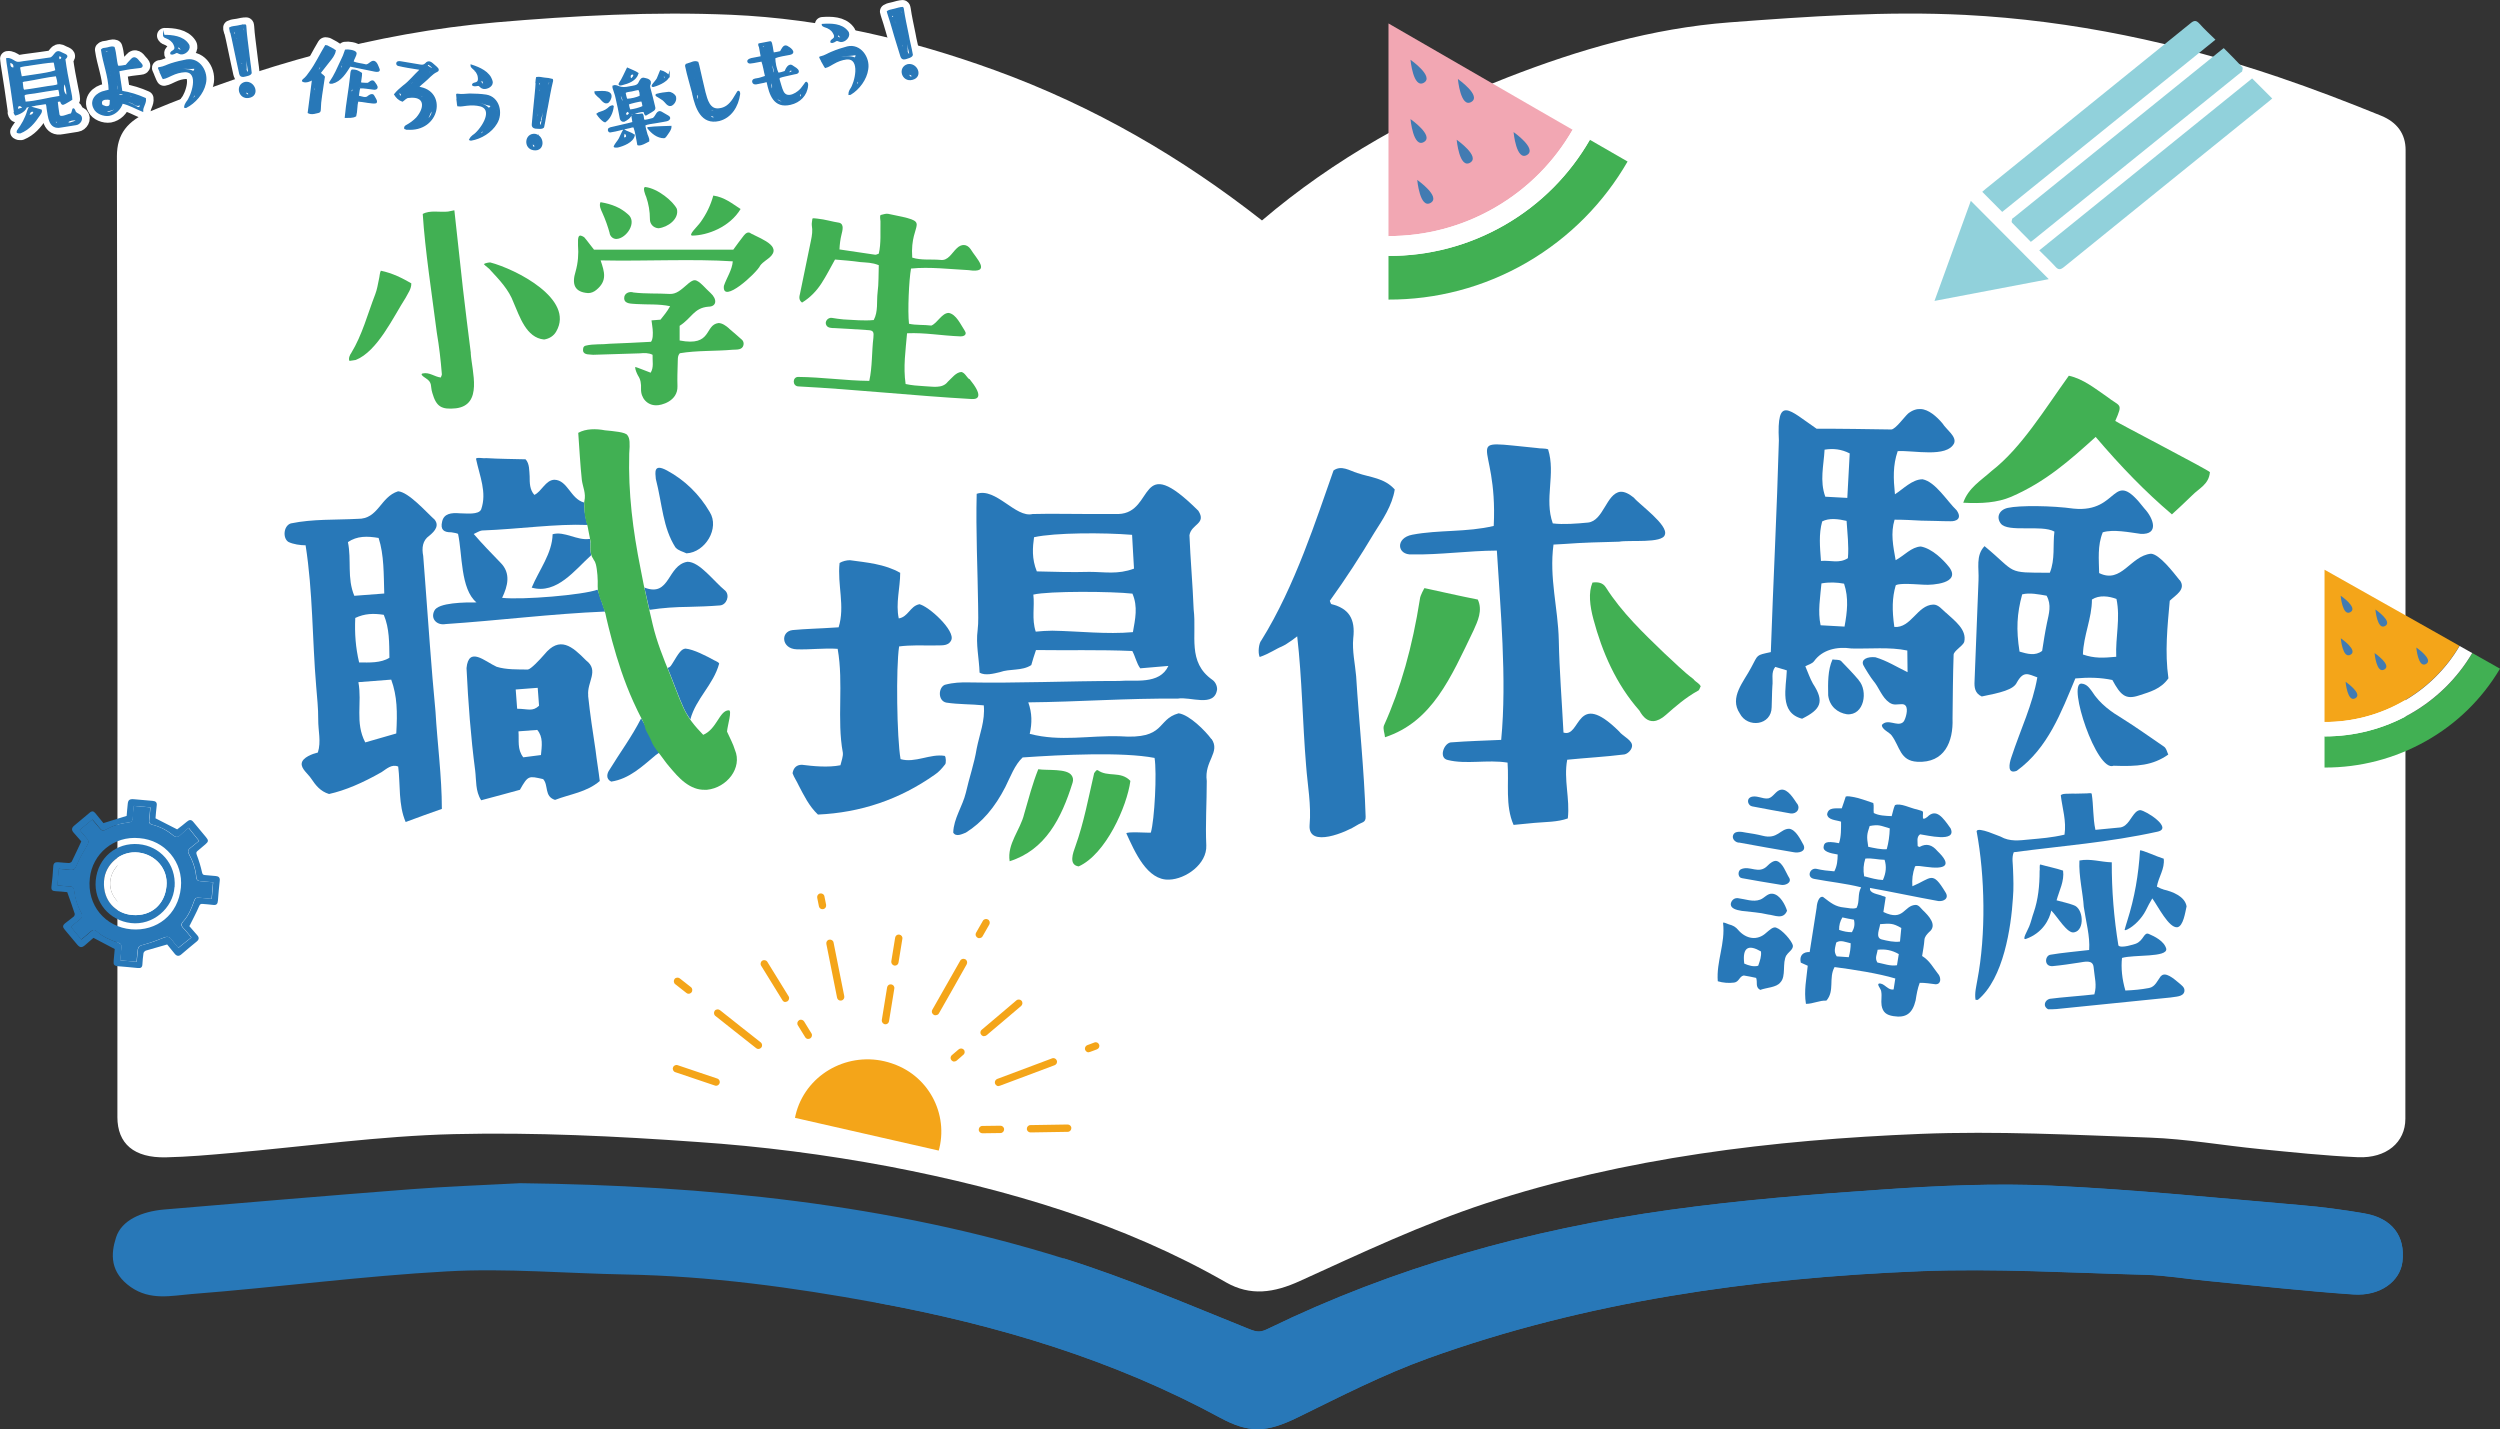 <?xml version="1.0" encoding="UTF-8"?>
<svg id="_レイヤー_2" data-name="レイヤー 2" xmlns="http://www.w3.org/2000/svg" xmlns:xlink="http://www.w3.org/1999/xlink" viewBox="0 0 207.87 118.83">
  <rect x="0" y="0" width="207.87" height="118.83" fill="#333333" stroke="none"/>
  <defs>
    <style>
      .cls-1, .cls-2, .cls-3 {
        fill: #fff;
      }

      .cls-4 {
        fill: none;
      }

      .cls-2 {
        stroke-width: 1.43px;
      }

      .cls-2, .cls-3 {
        stroke: #fff;
        stroke-linecap: round;
        stroke-linejoin: round;
      }

      .cls-5 {
        fill: #427bb2;
      }

      .cls-3 {
        stroke-width: 1.27px;
      }

      .cls-6 {
        fill: #41b053;
      }

      .cls-7 {
        stroke: #2878b8;
        stroke-miterlimit: 10;
        stroke-width: .13px;
      }

      .cls-7, .cls-8 {
        fill: #2878b8;
      }

      .cls-9 {
        fill: #f4a519;
      }

      .cls-10 {
        fill: #f2a7b3;
      }

      .cls-11 {
        fill: #91d1db;
      }

      .cls-12 {
        clip-path: url(#clippath);
      }
    </style>
    <clipPath id="clippath">
      <polygon class="cls-4" points="49.53 89.17 55.04 66.05 100.42 76.39 94.91 99.51 49.53 89.17"/>
    </clipPath>
  </defs>
  <g id="_メニュー展開" data-name="メニュー展開">
    <g>
      <path class="cls-1" d="M9.76,92.87c0,2.23,1.38,3.42,4.04,3.36,1.81-.04,3.61-.2,5.41-.36,6.18-.54,12.35-1.42,18.54-1.57,6.72-.16,13.49.17,20.2.65,5.36.36,10.69,1.05,15.97,2.04,9.95,1.91,19.5,4.75,28.01,9.63,2.04,1.17,3.99.88,6.16-.11,5.06-2.3,10.12-4.7,15.47-6.46,11.57-3.79,23.78-5.27,36.13-5.77,6.33-.25,12.71.08,19.06.31,3.05.11,6.08.65,9.13.95,2.72.27,5.45.56,8.18.68,2.37.1,3.94-1.24,3.94-3.19.01-26.85.02-53.71.02-80.56,0-1.34-.71-2.31-2.04-2.85-2.8-1.14-5.64-2.23-8.53-3.21-8.36-2.84-17.09-4.71-26.06-5.17-6.49-.33-13.08.13-19.58.62-6.45.49-12.56,2.28-18.42,4.56-7.62,2.97-14.51,6.84-20.46,11.91-6.66-5.22-13.91-9.47-22.21-12.49-7.02-2.55-14.33-4.28-21.91-4.61-6.5-.28-13.09.07-19.58.63-10.13.88-19.67,3.63-28.77,7.41-1.86.77-2.74,1.88-2.74,3.71.05,26.63.06,53.26.04,79.89"/>
      <path class="cls-8" d="M196.61,100.9c-1.75-.3-3.53-.54-5.31-.69-6.92-.59-13.83-1.3-20.77-1.62-4.64-.21-9.33,0-13.96.32-5.92.4-11.85.88-17.7,1.69-11.81,1.64-23.02,4.82-33.4,9.87-.63.31-.9.33-1.62.04-5.08-2.04-10.11-4.21-15.37-5.86-14.54-4.56-29.74-6.08-45.22-6.27-3.02.16-6.06.27-9.07.5-6.86.53-13.71,1.11-20.56,1.69-1.82.16-3.52.87-3.98,2.32-.45,1.39-.51,2.91,1.23,4.13,1.64,1.14,3.4.71,5.02.58,7.11-.55,14.19-1.5,21.31-1.89,4.9-.27,9.85.17,14.78.26,7.04.13,13.93,1.07,20.79,2.33,10.22,1.87,19.87,4.81,28.66,9.58,2.45,1.33,3.9,1.23,6.46-.02,3.55-1.74,7.09-3.56,10.86-4.92,13.05-4.7,26.87-6.68,40.97-7.24,6.2-.24,12.44.14,18.65.3,1.73.05,3.44.35,5.17.51,4.05.39,8.09.85,12.14,1.13,2.23.15,3.88-1.1,4.07-2.73.25-2.12-.86-3.6-3.14-4"/>
      <path class="cls-11" d="M184.9,4c.54.54,1.06,1.06,1.55,1.59.06.06,0,.23-.02.34,0,.04-.08.07-.12.1-5.73,4.63-11.46,9.26-17.19,13.88-.07.06-.15.11-.26.2-.53-.54-1.06-1.06-1.57-1.6-.06-.06,0-.21.02-.31,0-.04.08-.07.12-.1l17.25-13.93c.05-.04.11-.08.22-.17"/>
      <path class="cls-11" d="M184.21,3.3c-5.93,4.79-11.84,9.57-17.73,14.32-.53-.53-1.08-1.09-1.66-1.67.08-.07.18-.16.29-.25,5.68-4.59,11.35-9.17,17.02-13.76.31-.26.48-.27.76.04.42.47.9.91,1.32,1.32"/>
      <path class="cls-11" d="M188.93,8.19c-.06.05-.16.14-.26.22-5.69,4.59-11.37,9.19-17.05,13.79-.3.24-.47.26-.73-.04-.43-.47-.9-.91-1.33-1.34l17.7-14.3,1.67,1.67"/>
      <path class="cls-11" d="M163.87,16.7c2.16,2.17,4.28,4.3,6.48,6.51l-9.5,1.81c1.02-2.8,2.02-5.55,3.02-8.32"/>
      <path class="cls-8" d="M72.78,108.29c10.22,1.87,19.87,4.81,28.66,9.58,2.45,1.33,3.9,1.23,6.46-.02,3.55-1.74,7.09-3.56,10.86-4.92,13.05-4.7,26.87-6.68,40.97-7.24,6.2-.24,12.44.14,18.65.3,1.73.05,3.44.35,5.17.51,4.05.39,8.09.85,12.14,1.12,2.23.15,3.88-1.1,4.07-2.73.25-2.12-.86-3.6-3.14-4-1.75-.3-3.53-.54-5.31-.69-6.92-.59-13.83-1.3-20.77-1.62-4.64-.21-9.33,0-13.96.32-5.92.4-11.85.88-17.7,1.69-11.81,1.64-23.02,4.82-33.4,9.87-.63.31-.9.33-1.62.04-5.08-2.04-10.11-4.21-15.37-5.86l-15.7,3.65Z"/>
      <path class="cls-6" d="M31.67,22.5c-.11.21-.1.49-.16.71-.09.44-.16.87-.31,1.26-.64,1.65-1.07,3.36-2,4.89-.09.11-.26.46-.14.65.14-.02.43-.07.52-.08,1.81-.72,3.12-3.57,4.16-5.19.18-.36.47-.71.46-1.18-.74-.43-1.56-.85-2.53-1.05Z"/>
      <path class="cls-6" d="M39.15,29.37c-.23-1.81-.45-3.58-.66-5.39-.25-2.18-.46-4.31-.71-6.49,0-.02-.35.08-.52.1-.68.08-1.5-.14-2.11.2.19,3,.77,6.74,1.17,9.87.2,1.18.32,2.23.42,3.46,0,.08-.06.18-.09.27-.52-.06-.94-.46-1.5-.34-.23.05,0,.24.24.39.6.38.37.65.56,1.24.33,1.15.77,1.39,1.96,1.27,2.26-.28,1.33-3.05,1.23-4.58Z"/>
      <path class="cls-6" d="M40.77,21.82c-.12,0-.43.05-.54.14.12.16.46.36.57.53.74.8,1.51,1.6,1.9,2.66.51,1.16,1.05,2.94,2.54,3.08.45-.07.81-.31,1.01-.67,1.56-2.69-3.36-5.18-5.49-5.74Z"/>
      <path class="cls-6" d="M62.4,19.38c-.2-.12-.39,0-.55.2-.29.37-.59.78-.88,1.18h-11.58c-.29-.35-.53-.71-.82-1.04-.49-.31-.53-.06-.51.67.06.74,0,1.47-.2,2.18-.33,1.06-.1,1.72,1.04,1.8.25,0,.49-.1.69-.27.92-.76.67-1.49.35-2.45,3.61.08,7.7-.14,10.99.08-.06.74-.51,1.35-.74,2.04-.18,1.59,2.74-1.08,3.02-1.69.1-.14.27-.29.49-.45,1.59-1.06-.24-1.69-1.29-2.23Z"/>
      <path class="cls-6" d="M60.62,27.31c-.25-.22-.57-.45-.88-.45-1.19.16-.49,1.98-3.23,1.45v-1.22c1-.63,1.18-1.49,2.39-1.59.69,0,.76-.61.18-1.14-.35-.29-.94-1.06-1.31-1.06-.2,0-.39.14-.74.45-.39.33-.8.73-1.37.69-1-.06-2,0-2.98-.12-.35-.12-.8.06-.78.49.02.49.63.43,1.02.47.94.06,1.86-.02,2.8.18-.26.47-.55.8-.8,1.12-.25.02-.47.04-.75.06-.02,0,.29,1.35-.04,1.78-1.12.06-2.27.12-3.41.16-.67.08-1.37,0-2.02.16-.25.06-.22.31-.22.43.06.37.59.29.84.33,1.29-.04,2.59-.08,3.88-.12.35-.04.76-.04,1.06.12-.02.51.12,1.04-.16,1.49-.04,0-1.25-.51-1.29-.47,0,.2.14.53.24.71.22.33.27.67.25,1.12-.02.74.51,1.35,1.25,1.35.41.02,1.82-.33,1.78-1.59-.02-.63,0-1.27.02-1.9.02-.29-.04-.61.18-.84,1.43-.24,2.94-.16,4.39-.29.33-.02.8.04.9-.39.04-.18-.02-.35-.14-.45-.33-.29-.69-.61-1.06-.92Z"/>
      <path class="cls-6" d="M50.69,19.42c.08.27.29.45.57.45.84-.04,1.78-1.43.92-2.08-.57-.51-1.29-.82-2.25-.98-.14.29.04.63.16.9.25.55.45,1.12.61,1.7Z"/>
      <path class="cls-6" d="M54.04,18.24c0,.39.29.71.71.74.78-.08,1.74-.78,1.53-1.61-.29-.61-1.57-1.7-2.63-1.82-.25.02.02.71.08.82.2.59.31,1.2.31,1.86Z"/>
      <path class="cls-6" d="M57.58,19.59c1.23-.02,3.08-.69,4-2.21-.73-.47-1.33-.98-2.27-1.12-.22.8-.57,1.53-1.06,2.21-.24.35-1.1,1.12-.67,1.12Z"/>
      <path class="cls-6" d="M80.58,31.52c-.22-.18-.35-.52-.64-.59-.45.02-.79.5-1.14.82-.45.59-1.29.38-1.96.36-.53-.03-1.04-.07-1.54-.18-.21-1.43,0-2.79.12-4.22,1.56-.06,2.74.19,4.44.26.14.01.64-.06.34-.5-.31-.46-.69-1.34-1.31-1.45-.57-.01-.94.84-1.45,1.05-.62-.08-1.28-.02-1.86-.15-.12-1.07,0-3.68.17-4.59,1.51-.16,3.34.06,4.77.13,2,.3.62-1.01.18-1.75-.31-.44-.77-.44-1.15-.06-.41.38-.72,1.06-1.36.96-.76-.07-1.6.05-2.34-.19-.23-3.17,1.89-2.86-2-3.64-.21-.04-.42.06-.64.1-.07.15,0,.37,0,.53-.02.92.06,1.8-.14,2.68-.1.03-.21.1-.3.09-.97-.15-1.98-.29-2.97-.44.02-.43.07-.84.17-1.24.07-.31.25-.86-.19-.98-.6-.09-1.18-.28-1.8-.34-.14,0-.35-.07-.43,0-.02.2-.07.39-.05.55.08.44.02.85-.07,1.27-.31,1.49-.6,2.94-.91,4.42-.06.23-.13.52.17.74.67-.41,1.21-.97,1.62-1.61.41-.63.75-1.31,1.12-1.97.7.06,1.41.11,2.09.21.55.05.98.03,1.55.26-.03.75,0,1.52-.1,2.27-.09.76.06,1.58-.32,2.29-.81.08-1.67-.01-2.51-.05-.35-.03-.66-.08-.97-.13-.35-.05-.64.34-.45.63.12.21.43.22.67.22.92.04,1.86.11,2.8.17.47.02.47.2.43.65-.14,1.13-.08,2.39-.34,3.57-2-.02-3.89-.31-5.93-.33-.47.02-.48.78.05.79,4.78.25,9.59.78,14.41,1.05.59.03.91-.31-.2-1.67Z"/>
      <path class="cls-8" d="M144.56,70.07c-.19-.03-.49-.21-.48-.51.06-.53.71-.41,1.09-.33.46.07.91.14,1.38.26,1.26.33,1.47-.59,2.23-.58.55.09.92.88,1.19,1.37.22.55-.45.66-.83.58-1.41-.24-3.15-.54-4.58-.81Z"/>
      <path class="cls-8" d="M144.5,74.68c.59.07,1.28.35,1.86.12.34-.12.6-.53,1.01-.49.64.06,1.08.95,1.22,1.42-.32.77-1.03.36-1.58.31-.75-.18-1.39-.2-2.18-.3-.53-.08-.83-.22-.9-.44-.09-.23.15-.67.57-.62Z"/>
      <path class="cls-8" d="M149.43,66.82c.3.44-.05.86-.52.82-1.07-.19-2.14-.38-3.21-.59-.34-.05-.5-.55-.19-.74.47-.27,1.05.17,1.54.07.41-.11.62-.66,1.04-.72.57-.08,1.05.75,1.33,1.16Z"/>
      <path class="cls-8" d="M148.55,79.42c.15-.26.59-.49.52-.83-.11-.38-.86-1.28-1.41-1.47-.27-.06-.53.22-.78.42-.76.72-1.7.53-2.34-.2-.22-.27-.43-.39-.81-.49-.04,0-.46-.22-.46-.11.2,1.72-.57,3.19-.44,4.85.43.13.92.17,1.36.11.42-.06.43-.52.8-.59.32.05.71.13,1.03.2.14.37-.1.76.34,1,.53-.2,1.35-.2,1.67-.62.51-.52.13-1.62.51-2.27ZM146.19,80.3c-.38.11-.8-.02-1.16-.18-.17-1.37.36-1.61,1.39-1.01.05.4-.08.76-.23,1.19Z"/>
      <path class="cls-8" d="M148.76,72.98c-.26-.41-.52-1.25-1.03-1.39-.25-.06-.57.19-.75.38-.75.79-1.48-.06-2.25.32-.27.17-.22.7.12.73.92.17,2.1.37,3.22.55.35.08.93-.16.7-.58Z"/>
      <path class="cls-8" d="M161.18,81.02c-.43-.54-.73-1.15-1.36-1.53.07-.44.16-.9.19-1.33.02-.28.2-.46.38-.65.74-.57-.02-1.36-.51-1.83-.17-.16-.32-.42-.58-.44-1.02.03-.98,1.42-2.7.59l.19-1.22c-.05-.09-.23-.08-.3-.13-.32-.14-1.09-.19-1-.65,1.89.34,3.79.75,5.68,1.09.45.05.92-.22.59-.73-1.11-1.84-1.15-1.17-2.75-.5-.04-.57.01-1.06.22-1.65.12-.09.63,0,.86.03,1.69.24,2.26-.1,1-1.31-.44-.52-.91-.66-1.48-.34-.04,0-.12-.04-.16-.07.01-.34-.12-.75.2-.98.55.07,3.08.72,2.54-.49-.65-.92-1.2-1.7-1.94-.95-.12.07-.23.2-.36.12-.04-.7.19-.53-.51-.75-.48-.08-1.4-.57-1.82-.35-.13.28-.18.62-.27.91-.52-.02-1.07-.04-1.49-.26-.04-.29.03-.58-.04-.83-.58-.18-1.1-.41-1.71-.51-.19-.03-.4-.08-.58-.03-.09.31-.24.7-.33.98-.48.03-1.12-.13-1.22.5.07.49.77.47,1.16.61,0,.56.02,1.23-.17,1.79-1.17-.23-1.23,0-1.28.3-.06.38.5.53,1.17.64-.01.49-.04.94-.28,1.4-.51-.04-1-.09-1.5-.21-.55-.09-.83.73-.17.84,1.3.25,2.6.37,3.9.7-.32.55-.1,1.19-.38,1.71-.34.12-.67,0-1.03-.03-.74-.07-1.09-.37-1.76-.88-.35-.1-.51.52-.53.89l-.58,3.69c-.52-.02-.88.27-.74.88l.58.26c-.1,1.04-.33,2.08-.15,3.17.6,0,1.13-.3,1.7-.27.71-.8.17-1.89.68-2.79,1.61.21,3.65.53,5.05.95l-.14.91c-.31.06-.53-.17-.77-.34-.15-.13-.48-.23-.51-.08,0,.17.24.4.25.6.07.38-.03.75.03,1.15.1.58.41.8.98.89,1.05.17,1.59-.22,1.85-1.31.08-.51.16-.99.34-1.46.46-.01.87.07,1.32.12.47,0,.45-.51.26-.8ZM153.72,79.59c-.32-.03-.7-.05-1-.07-.28-.41-.12-.75-.04-1.15.36-.25.8-.02,1.2.06,0,.41-.05.75-.16,1.16ZM153.99,77.51c-.39,0-.68-.06-1.07-.19q-.02-.56.27-1.04c.31.07.63.14.96.19.09.38.04.68-.16,1.03ZM155.46,68.68c.78-.14.85-.04,1.67.2-.02.65-.1,1.17-.25,1.73-.46.04-1.06-.1-1.54-.2-.14-.89-.12-1.01.12-1.73ZM155,72.86c-.09-.53-.06-.98.1-1.47.55-.06,1.06.1,1.6.1.17.55.13,1.08-.14,1.68-.52-.02-.99-.16-1.51-.3h-.06ZM156.33,76.84c.85-.06,1.05-.09,1.76.32-.04.36-.07.74-.11,1.13-.49.07-1.05-.06-1.53-.18-.54-.15-.16-.89-.12-1.27ZM157.72,80.26c-.53.09-1.1-.13-1.62-.23-.24-.38-.02-.69.02-1.06.64-.07,1.18.03,1.76.36l-.15.93Z"/>
      <path class="cls-8" d="M177.95,67.36c-.13.01-.25.07-.37.18-.41.4-.64,1.15-1.27,1.26-.59.06-1.42.13-2.08.2-.22-1.01-.15-2-.31-3.01-.09-.08-.34-.01-.47-.02-.3,0-.58.01-.85.02,0,0-.54-.01-.81.01-.15.01-.34.01-.44.13.13,1.1.48,2.12.31,3.27-1.07.25-1.94.31-2.92.4-.83.08-1.63.2-2.4-.24-.08,0-1.88-.85-1.99-.45.7,3.75.79,8.58.06,12.39-.08.5-.24,1.07-.15,1.62.03.04.15,0,.19.02,2.15-1.77,2.77-6.07,2.92-8.46.07-.8.04-1.59.01-2.38,0-.47-.13-.97.06-1.44,4-.53,7.89-.81,11.96-1.71,1.3-.29-.96-1.75-1.45-1.79Z"/>
      <path class="cls-8" d="M170.56,75.71c.52.51,1.34,1.97,1.91,1.81.9-.17.77-2.02-.06-2.26-.44-.17-.95-.27-1.41-.4.22-.81.66-1.6.54-2.47-.58-.2-1.27-.33-1.89-.51-.1.03-.02.45-.06.54,0,1.22-.12,2.37-.49,3.45-.14.38-.22.79-.38,1.17-.12.31-.64,1.15-.27,1.03,1.41-.5,1.96-1.64,2.11-2.36Z"/>
      <path class="cls-8" d="M179.67,81.16c-.27.35-.47.9-.98.99-.69.13-1.27.18-1.97.21-.28-.96-.37-1.89-.28-2.71.98-.29,3.79-.02,3.68-.76-.17-.65-1-1.04-1.44-1.23-.43-.2-.42.55-1.1.81-.08.03-1.25.42-1.44.14-.37-2.28-.56-4.57-.55-6.91-.9-.02-1.77-.33-2.69-.15-.07,1.27.3,2.76.36,3.84.18,1.25.53,2.43.45,3.6-.76.09-2.44.25-3.2.39-.49.05-.59,1.02.18.95.74-.07,1.46-.18,2.18-.29.44-.06,1.15-.28,1.21.38.08.89.29,1.47.06,2.26-.91.11-2.85.25-3.71.37-.4.1-.61.61-.13.87.24,0,.47,0,.7-.02,3.12-.32,6.32-.64,9.48-.96.4-.08,1.07-.04,1.15-.52.05-.33-.26-.51-.47-.7-.42-.35-1.14-.98-1.49-.54Z"/>
      <path class="cls-8" d="M179.88,73.95c-.2-.05-.36-.14-.54-.23.14-.81.67-1.48.57-2.32-.55-.16-1.81-.75-1.97-.69-.13,2.03-.44,3.9-1.07,5.88-.06.22-.15.46-.21.71.01.11.19-.02.23-.02.55-.27,1.18-.9,1.52-1.56.18-.38.36-.7.55-1.02.49.68,1.37,2.46,2.07,2.4.51-.07.67-1.26.78-1.74-.14-.82-1.14-1.22-1.93-1.4Z"/>
      <path class="cls-8" d="M112.52,53.07c.19-1.61-.36-2.48-1.82-2.84-.04,0-.09-.19-.13-.27,1.32-1.83,2.55-3.73,3.7-5.66.69-1.09,1.49-2.26,1.7-3.6-.87-.97-2-.99-3.12-1.37-.64-.2-1.32-.68-1.97-.21-1.4,3.94-3.19,9.62-6.01,14.14-.19.2-.3.99-.13,1.37.81-.28,1.37-.69,1.83-.87.5-.22,1.29-.85,1.29-.85.41,3.58.44,7.13.74,10.75.12,1.64.44,3.26.29,4.95-.14,1.96,3.12.55,3.95,0,.38-.25.73-.19.71-.7-.12-3.9-.55-7.83-.79-11.69-.09-1.05-.34-2.09-.24-3.16Z"/>
      <path class="cls-6" d="M122.87,49.85c-1.42-.28-2.96-.63-4.43-.95,0,0-.36.6-.38.92-.62,3.94-1.58,7.39-2.99,10.51-.1.28.07.66.09.97,3.92-1.29,5.46-4.93,7.37-8.9.32-.72.78-1.64.34-2.56Z"/>
      <path class="cls-8" d="M134.61,60.8c-3.62-3.57-3.14.59-4.61.11-.13-2.57-.34-5.11-.39-7.68-.06-2.69-.81-5.16-.44-7.95l.9-.05c1.56-.12,3.04-.15,4.56-.19.81-.16,3.61.17,3.8-.58.31-.8-2.12-2.51-2.58-3.08-.41-.33-.77-.51-1.12-.49-1.17.14-1.4,2.42-2.69,2.56-.93.09-2.06.18-2.93.07-.73-2.04.26-4.08-.39-6.16-.28-.1-.63-.05-.94-.11-6.64-.64-3.21-.93-3.58,6.48-2.24.54-4.56.31-6.77.73-1.43.27-1.28,1.71-.03,1.64,2.35.04,4.68-.31,7.06-.32.28,4.68.85,10.67.36,15.74-1.48.07-2.65.09-4.21.21-.58.11-.99,1.3-.24,1.46,1.54.39,3.28-.05,4.98.22.13,1.71-.21,3.57.5,5.18.58-.07,1.17-.1,1.75-.17.89-.08,1.91-.06,2.76-.37.19-1.65-.36-3.23-.05-4.88,1.6-.16,3.16-.24,4.75-.44.27-.05.57-.34.63-.62.13-.55-.75-.86-1.08-1.31Z"/>
      <path class="cls-6" d="M140.84,56.49c-.89-.66-1.64-1.44-2.46-2.18-1.73-1.67-3.53-3.38-4.85-5.46-.26-.42-.69-.47-1.12-.41-.35.84-.22,1.93.08,3.05.72,2.7,1.87,5.38,3.82,7.59.34.61.71.9,1.18.88.31-.02.66-.19,1.03-.52.79-.7,1.65-1.45,2.67-2.01.12-.04.14-.24.22-.36-.09-.23-.41-.37-.58-.56Z"/>
      <path class="cls-8" d="M76.41,50.25c-.74.16-.9,1.05-1.68,1.17-.27-1.25.12-2.54.12-3.79-1.29-.74-2.81-.86-4.18-1.05-.27,0-.62.08-.86.23-.2,1.8.47,3.59-.08,5.35-1.8.12-2.66.12-3.83.23-1.02.12-.94,1.56.35,1.6,1.09.04,2.3-.12,3.4-.04.51,2.89-.08,5.9.43,8.63.04.31-.12.7-.2,1.05-1.02.2-2.27.08-3.2-.04-.43,0-.7.23-.78.7.12.35.35.66.51,1.02.43.82.86,1.72,1.6,2.42,3.55-.16,6.79-1.25,9.72-3.32.31-.2.59-.51.86-.86.08-.08.08-.62-.04-.7-1.21-.2-2.46.62-3.67.27-.31-1.76-.39-7.61-.12-9.37.94-.12,1.91-.08,2.85-.08.59-.04,1.21.12,1.48-.43.39-.78-1.91-2.89-2.69-3.01Z"/>
      <path class="cls-6" d="M89.1,64.47c-.39-.59-2.03-.39-2.77-.51-.47,1.17-.82,2.5-1.17,3.71-.31,1.33-1.44,2.5-1.21,3.94,2.97-.94,4.3-3.55,5.23-6.52.08-.23.04-.47-.08-.62Z"/>
      <path class="cls-6" d="M91.25,64.04c-.12-.04-.23.23-.27.23-.47,2.03-.86,4.14-1.56,6.09-.2.55-.59,1.56.27,1.68,2.26-1.02,4.02-5,4.3-7.11-.82-.86-1.87-.27-2.73-.9Z"/>
      <path class="cls-8" d="M100.73,61.46c-.51-.7-1.84-2.03-2.73-2.15-1.87.51-1.02,2.19-4.88,1.91-2.58-.08-4.92.47-7.5-.2.2-.9.2-1.72-.12-2.62,4.22-.04,8.2-.35,12.42-.31,1.02-.2,3.08.78,3.28-.78,0-.31-.16-.62-.39-.78-2.11-1.48-1.29-3.67-1.56-5.86-.08-2.07-.27-4.14-.35-6.17.16-.94,1.44-.94.74-2.03-5.12-5.08-3.55.16-6.64.27h-2.3c-1.6,0-3.36-.04-4.84,0-1.41.35-3.05-2.23-4.65-1.68-.08,3.08.08,6.29.12,9.33,0,.66.04,1.33-.04,1.99-.16,1.21.12,2.34.16,3.55.47.27,1.17.08,1.68-.04.86-.31,1.84-.08,2.62-.59.12-.43.23-.78.39-1.25,2.62.04,5.27-.04,8.01.08.27.51.35,1.02.66,1.44.78-.08,1.56-.12,2.34-.2-.74,1.6-2.85,1.13-4.1,1.25-4.22,0-8.43.2-12.65.12-.51,0-1.09,0-1.84.2-.55.23-.59,1.33.12,1.48,1.05.16,2.07.12,3.12.23.12,1.29-.35,2.38-.59,3.59-.2,1.25-.62,2.42-.9,3.67-.27,1.13-1.02,2.15-1.05,3.32.23.39.74.12,1.05,0,1.37-.86,2.42-2.11,3.28-3.79.43-.86.78-1.84,1.44-2.46,3.32-.23,8.32-.47,10.97.04.2,1.25,0,5.12-.31,6.21-.04.04-2.15-.12-2.03.08.7,1.52,1.72,3.91,3.55,3.83,1.37-.04,3.16-1.29,3.09-2.85-.08-1.8.04-3.55.04-5.35-.23-1.68,1.17-2.38.39-3.51ZM85.97,44.67c1.76-.39,5.82-.39,8.16-.2.04.9.12,1.95.16,2.81-1.37.51-2.42.27-3.71.27-1.44.04-2.93,0-4.37-.04-.43-1.05-.35-1.99-.23-2.85ZM94.21,52.56c-2.19.2-4.49-.08-6.72-.12-.47,0-.94.04-1.37.08-.35-1.05-.08-2.07-.2-3.08,1.29-.31,6.56-.27,8.24-.08.47,1.09.23,2.11.04,3.2Z"/>
      <path class="cls-8" d="M55.43,62.16l-1.31-1.06-.08.11-.38-.87-.35-.61c-.78,1.54-1.77,2.86-2.64,4.29-.18.25-.34.73.15.97,1.52-.23,2.59-1.28,3.71-2.21h0s.89-.64.89-.64Z"/>
      <path class="cls-8" d="M36.05,43.13c-.59-.54-2.09-2.23-2.95-2.28-1.49.47-1.63,2.32-3.35,2.29-1.87.1-3.72,0-5.57.38-.61.2-.69,1.23-.2,1.54.41.2,1,.28,1.43.28.61,3.87.55,7.83.88,11.72.07.93.18,1.83.17,2.77s.26,1.82-.03,2.74c-.46.11-1.26.41-1.34.88s.54.9.8,1.31c.35.52.74,1.04,1.47,1.26,1.35-.3,2.79-.92,4.37-1.82.41-.27.85-.69,1.38-.46.19,1.51,0,3.17.62,4.61,1.07-.39,1.98-.74,3.01-1.09,0-2.7-.38-5.49-.53-8.11-.35-3.62-.6-7.43-.86-10.82l-.16-2.1c-.13-.66-.06-1.29.5-1.68.48-.39.91-.89.36-1.44ZM32.38,54.69c-.71.45-1.69.4-2.52.39-.29-1.23-.38-2.4-.32-3.7.79-.37,1.5-.39,2.37-.26.48,1.14.45,2.35.47,3.57ZM28.92,45.08c.78-.53,1.61-.51,2.56-.35.46,1.41.42,3.02.47,4.62l-2.49.19c-.62-1.48-.22-2.96-.53-4.46ZM32.94,60.99c-.81.22-1.76.52-2.57.74-.87-1.66-.25-3.27-.57-5.01l2.73-.21c.5,1.37.52,2.7.42,4.47Z"/>
      <path class="cls-8" d="M48.91,57.83c-.12-1.13.94-2.07-.18-2.92-1.15-1.17-2.19-2.07-3.48-.48-.4.46-1.12,1.22-1.36,1.24-.86-.01-1.8.02-2.6-.23-.97-.44-2.32-1.74-2.5.11.14,2.89.35,5.69.72,8.52.1.81.01,1.72.5,2.47,1.11-.28,2.19-.6,3.22-.87.69-1.23.74-1.15,1.93-.89.47.51.07,1.44.99,1.73,1.26-.49,2.62-.63,3.72-1.57-.1-.85-.25-1.7-.35-2.56-.23-1.51-.46-3.02-.62-4.54ZM44.98,62.78c-.5.08-.97.11-1.47.19-.52-.67-.34-1.38-.4-2.16l1.56-.12c.51.59.38,1.34.31,2.09ZM44.82,58.68c-.55.51-.88.26-1.82.25l-.12-1.6,1.83-.14.11,1.48Z"/>
      <path class="cls-8" d="M56.17,45.53c-1.07-1.68-1.09-3.56-1.64-5.71-.04-.51-.22-1.32.93-.7,1.47.79,2.7,1.99,3.55,3.45.85,1.35-.37,3.36-1.93,3.44-.28-.14-.68-.22-.9-.48Z"/>
      <path class="cls-8" d="M49.69,49.03h0c-1.26.45-6.24.86-7.94.68.47-.98.75-2.05-.14-2.93-.77-.8-1.49-1.53-2.22-2.38.23-.1.49-.27.68-.29,3.15-.12,6.12-.57,8.78-.46-.21-.7-.3-1.42-.28-1.87,0,0-.02,0-.02,0-1.12-.31-1.35-1.86-2.45-1.89-.74.02-1.06.98-1.67,1.26-.39-.44-.39-.99-.39-1.54-.04-.47,0-1.06-.34-1.42-1.1-.03-2.16-.03-3.3-.1-.15.05-.79-.1-.82.06.3,1.43.92,2.79.43,4.2-.2.48-1.27.33-1.78.33-.71-.06-1.33.02-1.47.7-.15.64.11.89.77.88.16.03.55.08.56.15.36,1.66.19,4.57,1.53,5.68-.9-.01-3.21,0-3.51.7-.34.69.25,1.23.94,1.1,4.36-.29,8.86-.86,13.24-1.04,0,0,0,0,0,0,0,0,.01,0,.02,0l-.63-1.84Z"/>
      <path class="cls-8" d="M49.13,46.18s.02-.02.03-.03c-.12-.43-.07-.89-.06-.98,0-.04-.02-.18-.05-.36h-.02s0,0,0,0c-1.05.16-2.09-.67-3.08-.39-.04,1.61-1.11,2.94-1.74,4.44,2.08.59,3.61-1.49,4.93-2.68,0,0,0,0,0,0Z"/>
      <path class="cls-8" d="M60.32,49.13c-1-.82-2.14-2.42-3.16-2.42-1.7.28-1.42,2.97-3.56,2.15,0,0,0-.01,0-.02,0,0,0,0,0,0,0,0-.01,0-.02,0,.14.62.27,1.24.42,1.86.02,0,.04,0,.07,0,0,0,0,0,0,0,1.04-.16,2.09-.23,3.18-.24.82-.02,1.76-.05,2.61-.12.55-.04.84-.81.46-1.21Z"/>
      <path class="cls-8" d="M59.42,54.92c-.69-.38-1.75-.93-2.42-.99-.35.03-.56.36-1.08,1.22-.11.16-.17.33-.4.38,0,0,0,0,0-.01,0,0-.01,0-.02,0,.07.18.15.36.22.54.37.92.7,1.86,1.11,2.77.17.37.36.69.57.99.47-1.75,1.92-2.88,2.4-4.65-.05-.11-.25-.18-.37-.25Z"/>
      <path class="cls-6" d="M61.12,62.39c-.16-.54-.43-1.02-.67-1.56.04-.51.45-1.8.14-1.77-.78.02-.98,1.56-2.12,2.04-.69-.72-1.24-1.36-1.66-2.28-.41-.9-.74-1.85-1.11-2.77-.55-1.35-1.1-2.71-1.43-4.13-.26-1.1-.51-2.2-.75-3.31-.09-.43-.17-.86-.25-1.28-.65-3.24-1.04-6.32-.95-9.62.06-.83.06-1.26-.15-1.52-.14-.26-1.16-.34-1.87-.41-.72-.14-1.58-.15-2.22.21.1,1.36.16,2.61.3,3.93.08.58.36,1.11.21,1.74-.03.11-.01.26-.01.37,0,.16,0,.33.02.49.01.2.04.4.08.6.04.2.09.38.16.57.04.12.05.27.08.4.07.36.2.98.19,1.06-.01.1-.08.68.11,1.14.06.1.12.19.16.28.16.2.2.5.24.75.05.33.07.66.08.99,0,.29-.02.6.04.89s.15.58.28.86c.07.15.08.31.14.46.07.16.14.33.18.5.03.12.05.25.08.37.06.26.13.52.19.79.09.37.19.75.29,1.12.23.84.48,1.68.76,2.5s.62,1.7.99,2.52c.12.26.24.52.36.77.06.13.13.26.19.38.14.28.31.57.4.88.03.1.05.2.08.3.03.08.07.16.11.23.11.2.22.39.31.6.05.11.09.22.14.33.18.36.44.67.68.98s.45.63.71.93c.41.48.82.98,1.33,1.36s1.05.61,1.67.59c.05,0,.1,0,.15,0,1.67-.17,2.96-1.83,2.33-3.31Z"/>
      <path class="cls-8" d="M154.54,56.55c.81.9.47,2.96-.97,2.84-.78-.12-1.45-.66-1.56-1.57-.02-1.02-.04-2.11.36-2.99.23.05.51-.01.7.12.52.54,1.04,1.07,1.48,1.6Z"/>
      <path class="cls-8" d="M165.6,54.44c-.37.37-.17,1.79.44,1.94.98-.06-.09-1.92-.44-1.94Z"/>
      <path class="cls-8" d="M180.29,62.74c-1.3.91-2.56,1-4.55.93-1.4.59-3.86-6.86-2.68-6.83.47.03.68.39.87.63.68,1.09,1.7,1.77,2.5,2.25,1.17.73,2.34,1.57,3.47,2.34.23.13.29.48.39.69Z"/>
      <path class="cls-8" d="M181.23,48.24c-.55-.69-1.68-2.16-2.38-2.2-1.73.18-2.44,2.53-4.31,1.61-.02-1.13-.15-2.28.3-3.39.87-.27,2.19,0,3.16.13,1.56.08,1.05-1.31.31-2.1-2.78-3.59-1.98.4-5.9,0-1.79-.25-4.48-.28-5.47-.06-.71.16-.98.77-.58,1.3.58.77,3.4.07,4.46.67-.14,1.13.07,2.31-.38,3.42-3.71,0-2.7.05-5.43-2.21-.75.78-.45,1.85-.5,2.83-.11,2.77-.22,5.58-.33,8.39-.03.51.02,1.02.6,1.28,1.54-.31,2.65-.56,2.92-1.17.56-.99.94-.69,1.7-.42-.4,2.29-1.36,4.23-2.16,6.65-.19.54-.35,1.43.45,1.12,2.6-1.89,3.7-4.88,4.87-7.68,1.1-.1,2.08-.08,3.08.13.68,1.25,1.08,1.66,2.2,1.29.92-.3,1.83-.53,2.46-1.43-.31-2.17-.08-4.31.11-6.45.5-.48,1.38-.94.84-1.71ZM170.2,51.8c-.16.77-.28,1.55-.4,2.32-.57.44-1.23.25-1.88.06-.29-1.85-.22-3.14.22-4.76.63-.16,1.37,0,2.03.11.43.77.19,1.5.03,2.27ZM173.19,54.42c.05-1.6.75-3.01.75-4.57.61-.4,1.42-.28,2.04-.05.34,1.62-.09,3.16-.02,4.81-1.1.1-1.81.14-2.77-.19Z"/>
      <path class="cls-6" d="M175.88,35c.67-1.53.41-1.15-.71-2.03-.94-.64-1.95-1.47-3.15-1.73-2.03,2.82-3.96,6.01-6.41,7.91-.9.81-1.95,1.42-2.37,2.65,1.52.08,2.82,0,3.98-.49,2.88-1.25,4.86-3.02,7.03-4.98,2.13,2.5,4.13,4.56,6.34,6.44.58-.52,1.15-1.07,1.69-1.59.58-.59,1.38-.9,1.47-1.92,0-.12-7.83-4.18-7.87-4.26Z"/>
      <path class="cls-8" d="M161.8,50.95c-.3-.25-.63-.7-1.06-.68-1.33.05-1.83,1.97-3.23,1.86-.2-1.42-.18-2.43.11-3.44,0-.04.17-.19,1.49-.12l.9.05c.66.04,3.06-.11,2.07-1.45-.51-.65-1.44-1.56-2.37-1.73-.78.04-1.37.75-2.09,1.14-.21-1.18-.43-2.25-.09-3.37.78,0,1.48.04,2.22.08.78,0,1.6.05,2.42.05.43.02,1.03-.18.52-.91-.82-.79-1.75-2.36-2.83-2.58-.86,0-1.61.81-2.3,1.25-.13-1.3-.18-2.4.23-3.59,1.33-.08,4.08.57,4.69-.65.23-.57-.64-1.13-.97-1.66-.48-.57-1.15-1.16-1.81-1.19-.31-.02-.67.08-1.04.37-.33.3-1.05,1.31-1.4,1.33-2.03-.03-4.18-.07-6.21-.06-2.3-1.57-3.33-2.84-3.14.97-.16,5.86-.47,11.75-.67,17.6-1.27.28-1.03.18-1.63,1.28-.61,1.18-1.85,2.48-.95,3.82.64,1.25,2.64,1,2.65-.52.03-.58.02-1.17.06-1.76.07-.54-.13-1.14.24-1.59.27.09.96.29.96.29-.04,1.41-.66,3.52,1.27,4.02,1.57-.78,1.88-1.42.9-2.92-.25-.44-.42-.96-.63-1.44.24-.14.56-.2.73-.43.68-.94,1.87-1.23,3.11-1.05,1.52.04,3.18-.14,4.64.17,0,.59.02,1.13.02,1.8-.91-.44-1.71-.95-2.67-1.24-.66-.07-1.22.17-1.01.65.14.28.65,1.09.83,1.3.48.56.71,1.39,1.34,1.82.37.25.63.13,1.03.13.58-.01.44.75.29,1.17-.05.13-.1.27-.21.35-.48.36-1.24-.35-1.73.2-.05.36.63.63.8.87.71.95.69,2.12,2.14,2.2,2.27.12,3-1.67,2.93-3.6.02-1.8.03-3.56.09-5.31.02-.31.78-.74.88-1.05.25-1.04-.84-1.8-1.51-2.43ZM151.7,37.39c.75-.12,1.41-.04,2.1.31l-.2,3.7-1.83-.1c-.48-1.32-.13-2.59-.06-3.91ZM151.5,43.36c.6-.32,1.38-.2,2.04-.05.06,1.02.2,2.04.11,3.1-.73.47-1.42.16-2.24.23-.09-1.18-.19-2.24.1-3.28ZM153.37,52.1l-1.99-.11c-.25-1.15-.03-2.31.07-3.48.67-.12,1.26-.09,1.88.02.4,1.2.26,2.36.04,3.56Z"/>
      <g class="cls-12">
        <path class="cls-9" d="M74.13,88.41c-3.21-1.08-6.71.59-7.81,3.72-1.08,3.12.58,6.52,3.7,7.59.04.01.08.03.11.04,3.21,1.08,6.71-.59,7.81-3.72,1.08-3.12-.58-6.52-3.7-7.59-.04-.01-.08-.03-.11-.04"/>
        <path class="cls-9" d="M-8.45-9.76h225.84c.17,0,.31.14.31.31v312.23c0,.17-.14.31-.31.31H-8.45c-.17,0-.31-.14-.31-.31V-9.46c0-.17.14-.31.31-.31ZM217.09-9.15H-8.14v311.62h225.23V-9.15Z"/>
        <path class="cls-9" d="M89.1,100.15s-.07,0-.1-.02l-2.83-.95-2.35-.79c-.16-.05-.25-.23-.19-.39.05-.16.23-.25.39-.19l2.35.79,2.83.95c.16.05.25.23.19.39-.04.12-.16.21-.29.21h0Z"/>
        <path class="cls-9" d="M84.5,104.18c-.07,0-.14-.02-.19-.07l-1.61-1.28-1.68-1.33c-.13-.1-.15-.3-.05-.43.1-.13.3-.15.43-.05l1.68,1.33,1.61,1.28c.13.1.16.3.05.43-.06.07-.15.12-.24.12h0Z"/>
        <path class="cls-9" d="M87.94,106.9c-.07,0-.14-.02-.19-.07l-1.06-.84c-.13-.1-.15-.3-.05-.43.1-.13.3-.15.43-.05l1.06.84c.13.1.15.3.05.43-.06.07-.15.12-.24.12h0Z"/>
        <path class="cls-9" d="M77.91,103.79c-.11,0-.21-.06-.26-.15-.28-.46-.57-.93-.85-1.39-.09-.14-.04-.33.1-.42s.33-.04.42.1c.29.46.57.93.85,1.39.09.14.04.33-.1.42-.05.03-.1.05-.16.05h0Z"/>
        <path class="cls-9" d="M80.71,108.34c-.11,0-.21-.06-.26-.15l-1.55-2.51c-.09-.14-.05-.33.09-.42.14-.09.33-.05.42.09,0,0,0,0,0,0l1.55,2.51c.09.14.04.33-.1.42-.05.03-.1.05-.16.05h0Z"/>
        <path class="cls-9" d="M75.32,110.38c-.15,0-.27-.1-.3-.25l-.95-4.79c-.03-.17.07-.33.24-.36s.33.07.36.24l.95,4.79c.03.17-.07.33-.24.36-.02,0-.04,0-.06,0h0Z"/>
        <path class="cls-9" d="M70.06,107.21c-.17,0-.31-.14-.31-.31,0-.02,0-.03,0-.05l.08-.5c.17-1.03.33-2.06.5-3.09.03-.17.18-.28.35-.25.17.03.28.18.25.35-.17,1.03-.33,2.06-.5,3.09l-.08.5c-.02.15-.15.26-.3.26Z"/>
        <path class="cls-9" d="M69.53,110.47c-.17,0-.31-.14-.31-.31,0-.02,0-.03,0-.05.03-.19.06-.37.09-.56.03-.19.06-.37.09-.56.03-.17.18-.28.35-.25.17.03.28.18.25.35-.03.19-.06.37-.09.56-.03.19-.06.37-.09.56-.02.15-.15.26-.3.26Z"/>
        <path class="cls-9" d="M65.5,106.1c-.17,0-.31-.14-.31-.31,0-.05.01-.1.04-.15l.49-.87.49-.86c.08-.15.27-.2.42-.12s.2.27.12.42c0,0,0,0,0,0l-.49.86-.49.87c-.05.1-.16.15-.27.15Z"/>
        <path class="cls-9" d="M62.28,111.77c-.17,0-.31-.14-.31-.31,0-.05.01-.1.04-.15l.44-.78c.39-.69.78-1.37,1.17-2.06.08-.15.27-.2.42-.12.15.08.2.27.12.42h0c-.39.69-.78,1.37-1.17,2.06l-.44.78c-.05.1-.16.15-.27.15Z"/>
        <path class="cls-9" d="M61.83,103.15c-.17,0-.31-.14-.31-.31,0-.09.04-.17.11-.23l3.09-2.62c.13-.11.32-.09.43.03.11.13.09.32-.03.43l-3.09,2.62c-.05.05-.12.07-.2.07Z"/>
        <path class="cls-9" d="M59.57,105.07c-.17,0-.31-.14-.31-.31,0-.09.04-.17.11-.23l.24-.2.24-.2c.12-.12.32-.11.43.01.12.12.11.32-.01.43,0,0-.02.01-.02.02l-.24.2-.24.2c-.06.05-.13.07-.2.07Z"/>
        <path class="cls-9" d="M59.44,99.16c-.17,0-.31-.14-.31-.31,0-.13.08-.24.2-.29l1.8-.67c.16-.06.33.02.39.18.06.16-.02.33-.18.39l-1.8.67s-.07.02-.11.02Z"/>
        <path class="cls-9" d="M53.15,101.52c-.17,0-.31-.14-.31-.31,0-.13.08-.24.2-.29l3.26-1.22c.16-.06.33.02.39.18.06.16-.02.33-.18.39l-3.26,1.22s-.07.02-.11.02Z"/>
        <path class="cls-9" d="M58.77,94.63c-.17,0-.31-.13-.31-.3s.13-.31.3-.31l3.81-.07c.17,0,.31.13.31.3,0,.17-.13.31-.3.31l-3.81.07h0Z"/>
        <path class="cls-9" d="M55.48,94.68c-.17,0-.31-.13-.31-.3s.13-.31.3-.31l.98-.02c.17,0,.31.13.31.3,0,.17-.13.31-.3.31h0l-.98.02h0Z"/>
        <path class="cls-9" d="M59.54,90.28s-.07,0-.1-.02l-3.29-1.11c-.16-.05-.25-.23-.19-.39.05-.16.23-.25.39-.19l3.29,1.11c.16.05.25.23.19.39-.04.12-.16.21-.29.21h0Z"/>
        <path class="cls-9" d="M63.06,87.22c-.07,0-.14-.02-.19-.07l-1.7-1.34-1.69-1.34c-.13-.1-.15-.3-.05-.43.1-.13.3-.15.43-.05l1.69,1.34,1.7,1.34c.13.1.16.3.05.43-.06.07-.15.12-.24.12h0Z"/>
        <path class="cls-9" d="M57.26,82.63c-.07,0-.14-.02-.19-.07l-.93-.73c-.13-.1-.15-.3-.05-.43.1-.13.3-.15.43-.05l.93.73c.13.1.15.3.05.43-.06.07-.15.12-.24.12h0Z"/>
        <path class="cls-9" d="M67.21,86.39c-.11,0-.21-.06-.26-.15l-.31-.5-.3-.49c-.09-.14-.04-.33.1-.42.14-.09.33-.04.42.1h0l.3.49.31.5c.09.14.04.33-.1.42-.05.03-.1.04-.16.04h0Z"/>
        <path class="cls-9" d="M65.32,83.32c-.11,0-.21-.06-.26-.15-.59-.96-1.18-1.91-1.77-2.87-.09-.14-.05-.33.09-.42.14-.09.33-.05.42.09,0,0,0,0,0,0,.59.96,1.18,1.91,1.77,2.87.09.14.04.33-.1.42-.05.03-.1.04-.16.04h0Z"/>
        <path class="cls-9" d="M69.9,83.2c-.15,0-.27-.1-.3-.25-.3-1.49-.59-2.97-.89-4.46-.03-.17.07-.33.24-.36s.33.07.36.24c.3,1.49.59,2.97.89,4.46.03.17-.07.33-.24.36-.02,0-.04,0-.06,0h0Z"/>
        <path class="cls-9" d="M68.39,75.6c-.15,0-.27-.1-.3-.25l-.07-.35c-.02-.12-.05-.24-.07-.35-.03-.17.07-.33.24-.36s.33.07.36.24c0,0,0,0,0,0l.07.35c.02.12.05.24.07.35.03.17-.07.33-.24.36-.02,0-.04,0-.06,0h0Z"/>
        <path class="cls-9" d="M73.63,85.17c-.17,0-.31-.14-.31-.31,0-.02,0-.03,0-.05l.44-2.71c.03-.17.18-.28.35-.25.17.03.28.18.25.35l-.44,2.71c-.02.15-.15.26-.3.26Z"/>
        <path class="cls-9" d="M74.42,80.29c-.17,0-.31-.14-.31-.31,0-.02,0-.03,0-.05l.32-1.97c.03-.17.18-.28.35-.25.17.03.28.18.25.35l-.32,1.97c-.02.15-.15.26-.3.26Z"/>
        <path class="cls-9" d="M77.79,84.42c-.17,0-.31-.14-.31-.31,0-.05.01-.1.04-.15l1.16-2.04,1.16-2.04c.08-.15.27-.2.42-.12s.2.27.12.42c0,0,0,0,0,0l-1.15,2.04-1.16,2.04c-.05.1-.16.15-.27.15Z"/>
        <path class="cls-9" d="M81.43,78.01c-.17,0-.31-.14-.31-.31,0-.05.01-.1.04-.15.19-.33.37-.66.56-.98.08-.15.27-.2.42-.12.15.08.2.27.12.42-.19.33-.37.66-.56.98-.05.1-.16.15-.27.15Z"/>
        <path class="cls-9" d="M79.35,88.27c-.17,0-.31-.14-.31-.31,0-.09.04-.17.11-.23l.55-.47h.01c.13-.12.32-.1.43.02.11.13.09.32-.04.43h-.01c-.18.17-.37.32-.55.48-.06.05-.13.07-.2.07Z"/>
        <path class="cls-9" d="M81.83,86.16c-.17,0-.31-.14-.31-.31,0-.09.04-.17.11-.23l1.49-1.26,1.39-1.18c.13-.11.32-.09.43.03.11.13.09.32-.03.43l-1.39,1.18-1.49,1.26c-.06.05-.13.07-.2.07Z"/>
        <path class="cls-9" d="M83.03,90.31c-.17,0-.31-.14-.31-.31,0-.13.08-.24.2-.29l4.56-1.71c.16-.06.33.02.39.18s-.02.33-.18.39l-4.56,1.71s-.07.02-.11.02Z"/>
        <path class="cls-9" d="M90.52,87.5c-.17,0-.31-.14-.31-.31,0-.13.08-.24.2-.29l.3-.11.29-.11c.16-.06.33.02.39.18.06.16-.02.33-.18.39l-.29.11-.3.11s-.07.02-.11.02Z"/>
        <path class="cls-9" d="M81.69,94.23c-.17,0-.31-.13-.31-.3s.13-.31.3-.31l1.5-.02c.17,0,.31.13.31.3,0,.17-.13.31-.3.31l-1.5.02h0Z"/>
        <path class="cls-9" d="M85.69,94.16c-.17,0-.31-.13-.31-.3s.13-.31.3-.31h0l3.09-.05c.17,0,.31.13.31.3,0,.17-.13.31-.3.31l-3.09.05h0Z"/>
        <path class="cls-9" d="M-8.45-9.76h225.84c.17,0,.31.14.31.31v312.23c0,.17-.14.31-.31.31H-8.45c-.17,0-.31-.14-.31-.31V-9.46c0-.17.14-.31.31-.31ZM217.09-9.15H-8.14v311.62h225.23V-9.15Z"/>
      </g>
      <path class="cls-3" d="M1.3,9.37c-.19-1.4-.4-2.77-.62-4.15,0-.11-.04-.22-.04-.34.24-.04.45.11.65.23.26.15.45.07.72.03.45-.06.91-.12,1.34-.18.34-.05.56-.08.9-.13.08-.01.21-.11.24-.16.23-.25.3-.5.67-.28.25.15.69.18.28.5.11.83.26,1.64.43,2.46.05.3.14.59.15.9-.05.04-.12.08-.18.11-.17.09-.34.22-.52.28-.12.03-.17-.18-.21-.28l-.27.04s-.03.05-.03.06c.04.32.07.65.13.98.04.52.73.08,1.03.05.11-.06.13-.27.18-.42.03-.06.11.07.12.11.04.24.29.28.46.42.25.26-.02.69-.33.73-.4.07-.84.14-1.26.2-.98.21-1.01-.83-1.13-1.51-.03-.15,0-.3-.11-.44-.56.07-1.11.17-1.66.3-.11.45-.88.65-.88.65,0,0-.08-.1-.09-.16ZM1.22,5.66c.06-.04.02-.25.01-.28-.07-.17-.2-.17-.33-.26-.07.13-.07.59.31.54ZM1.48,10.96s.05-.07.06-.11c.37-.51.65-.98.85-1.66.03-.09.06-.2.18-.29,0,0,.36.1.36.1.18.06.38.09.55.16.02.16-.06.25-.13.36-.46.69-.89,1.2-1.61,1.5-.08.01-.18,0-.26-.06ZM1.66,8.75c-.14,0-.18.25-.15.37.15-.04.28-.09.42-.11.13-.06-.13-.29-.27-.26ZM1.67,5.57c.05.27.09.54.16.83.8-.13,2.6-.34,2.91-.55-.03-.12-.05-.24-.08-.37-.03-.13-.02-.25-.1-.37-.63.04-1.25.15-1.88.24-.31.07-.82.07-1.02.22ZM4.78,6.26c-.85.09-1.69.3-2.53.43-.13.01-.24.03-.36.08.02.16.03.3.05.46.01.09.03.19.09.29.65-.07,1.36-.21,2.03-.31.27-.04.61-.06.85-.16-.01-.28-.06-.52-.14-.78ZM4.96,7.38c-.67.09-1.39.21-2.03.32-.27.04-.61.06-.84.14-.08.24.07.44.05.67.96-.05,1.95-.35,2.95-.49-.02-.24-.04-.43-.12-.64ZM2.45,9.62c.06,0,.28-.06.32-.09.07-.06.15-.19.14-.29-.39-.16-.43.27-.47.38ZM4.69,9.99s-.17.31.2.26c.06,0-.11-.23-.2-.26ZM4.98,4.99c.36-.05.31-.41-.03-.37-.06,0,0,.37.03.37ZM5.43,6.86c-.18.28-.16.93.21,1.11.06-.21-.06-.91-.21-1.11ZM5.75,10.23c.14.1.81-.25.81-.25-.28-.14-1.08.05-.81.25Z"/>
      <path class="cls-3" d="M8.8,7.59c.12-.02.24-.06.37-.09-.04-1.24-.48-2.22-.64-3.37.08-.09.21-.1.33-.11.23-.02.46-.16.68-.08.16.51.15,1.06.29,1.57.24.04.48-.04.72-.07.15-.17.28-.34.45-.5.22-.27.45-.05.6.16.08.11.28.26.26.38-.02.1-.15.1-.23.11-.13.02-.27.04-.41.05-.44.04-.87.14-1.31.22l.26,1.74c.67.1,1.33.31,1.96.59.06.37-.24.66-.23,1.02-.57-.23-1.08-.54-1.68-.67-.16.51-.57.92-1.09,1.02-.44.07-1.05-.16-1.23-.57-.37-.68.22-1.28.91-1.4ZM8.65,8.81c.11.05.24.09.37.07.32-.04.21-.4.25-.63-.16-.04-.31-.05-.44-.03-.06,0-.12.03-.18.05-.23.07-.22.48,0,.55ZM8.84,7.96c.1-.02.14-.04.14-.04v-.06s-.23.03-.27.05c0,.08.07.05.12.05ZM8.82,4.37c.13.02.23.02.3-.12-.06-.03-.12-.05-.18-.04-.1.02-.25.07-.12.16ZM8.82,9.21c-.07,0,.15.16.32.14.11,0,.63-.21.47-.36-.22.13-.52.19-.79.21ZM9.14,5.9c-.02.13.02.25.08.37.04-.08.07-.43-.08-.37ZM9.44,4.78c.04.11.04.19.09.29.02-.06.03-.48-.13-.64-.03.11,0,.23.04.35ZM9.62,5.81c-.02.09-.01.19.01.28.04.07.06.12.08.04,0-.08,0-.28-.1-.31ZM9.81,7.51c0,.08.11.11.13.02-.02-.23-.05-.46-.07-.68-.17.23-.11.45-.06.66ZM9.91,7.79s.01.13.04.14c.07.06.37.01.41,0,.04-.2-.41-.17-.45-.15ZM10.47,8.41c.11.05.19.14.31.17.15.04.28.11.42.19.12.05.37.27.49.16.11-.15.07-.31.02-.27-.22.16-.38.02-.56-.09-.09-.06-.49-.21-.68-.16ZM10.92,8.06s.15.02.24.05c.04-.12-.11-.17-.19-.19-.07-.02-.13-.09-.2-.08,0,.04.06.18.15.22ZM11.53,5.37s0-.1-.04-.11c-.06.03-.16.04-.21.08-.05.14.17.05.25.03Z"/>
      <path class="cls-3" d="M13.44,6.04c-.06-.13-.11-.26-.17-.39,0-.03.07-.01.09-.02.34-.05.61-.21.92-.31.46-.15.91-.25,1.33-.33,1.06-.16,1.76,1.01,1.51,1.96-.18.81-.85,1.58-1.58,1.95-.03,0-.06.02-.1,0,.02-.17.09-.29.16-.4.41-.45,1.15-2.56-.14-2.57-.4.02-.76.12-1.14.3-.22.09-.43.23-.68.27-.09-.14-.13-.31-.21-.46ZM13.66,5.82s-.03-.02-.11-.07c0,.08.15.22.11.07ZM13.69,2.97s0-.01,0-.01c.7,0,1.59.08,2.02.73.23.33-.16.73-.49.77-.17.03-.29-.08-.44-.13-.16.04-.32.2-.49.13-.05-.25.57-.16.26-.78-.11-.25-.36-.45-.69-.57-.08-.02-.15-.08-.17-.15ZM14.33,3.2c.06.05.12.1.18.16.03-.06.05-.09.08-.15-.04,0-.22-.05-.22-.05-.01.02-.02.03-.04.04ZM14.7,5.78c.37,0,1.03-.03,1.34.13.17.11.26-.11.26-.25-.1-.03-.22-.01-.32,0-.19.01-.73-.03-.91,0-.12.03-.26.05-.37.12ZM14.83,4.07c.11.06.21.13.33.17.07-.09-.16-.4-.3-.41-.01.05-.04.22-.03.24ZM15.11,3.48c.03-.07-.1-.15-.16-.2-.02.1.08.27.16.2ZM15.41,5.23c.12.01.25.03.38.02.06,0,.08-.06.05-.12l-.43.06v.04ZM15.55,3.93s.03,0,.04-.01c0-.03-.04-.15-.07-.2,0,.06,0,.2.03.22ZM16.21,7.81l-.19.46c.22-.09.43-.3.19-.46ZM16.65,7.57c.06-.09.1-.17.17-.29-.19.06-.17.08-.17.29ZM16.86,6.24c.06-.06.04-.3-.01-.36,0,.09,0,.32.01.36Z"/>
      <path class="cls-3" d="M19.24,2.57c-.01-.08-.06-.18-.05-.26.09-.05.19-.06.27-.08.24-.02.43-.07.68-.12.11-.02.22-.03.33-.03.03.02.02.08.03.12.04.74.16,1.46.24,2.19.05.54.15,1.08.2,1.62.06.21-.49.28-.61.31-.16.02-.27-.04-.3-.21-.08-.35-.15-.7-.23-1.06-.19-.83-.33-1.65-.54-2.49ZM19.49,2.84s.13-.01.16-.03c.02-.01,0-.15-.03-.17-.08-.02-.1.01-.14,0-.04.04-.03.18,0,.21ZM19.7,3.09s-.07.14-.05.18c.02.01.14.06.17.06,0-.09-.04-.24-.12-.24ZM20.75,8.07c-.81.14-1.07-1.03-.28-1.21.76-.1,1.17,1.07.28,1.21ZM20.09,5.13c0,.16.01.16.09.28.14-.17.12-.22-.09-.28ZM20.31,2.87c.05-.12.12-.4,0-.64,0,.01-.09.04-.09.04-.03.15.09.42.1.59ZM20.51,5.66c-.04.15.03.27.12.38.03-.03.07-.05.12-.07-.11-.71-.18-1.45-.26-2.18-.11.2-.07.47-.04.69.03.24.07,1.05.06,1.17ZM20.73,7.7c-.09-.05-.18-.07-.28-.12-.01.07.06.23.08.25.06.04.24.16.24,0,0-.03-.01-.12-.04-.14ZM20.8,7.1c-.03-.1-.13-.03-.23,0,.09.06.13.08.16.08s.07-.04.07-.07Z"/>
      <path class="cls-7" d="M1.23,9.38c-.19-1.4-.4-2.77-.62-4.15,0-.11-.04-.22-.04-.34.24-.04.45.11.65.23.26.15.45.07.72.03.45-.06.91-.12,1.34-.18.34-.05.56-.08.9-.13.08-.01.21-.11.24-.16.23-.25.3-.5.67-.28.25.15.69.18.28.5.11.84.26,1.64.43,2.46.05.3.14.59.15.9-.05.04-.12.08-.18.11-.17.09-.34.22-.52.28-.12.03-.17-.18-.21-.28l-.27.04s-.03.05-.03.06c.04.32.07.65.13.98.03.52.73.08,1.03.05.11-.06.13-.27.18-.42.03-.06.11.07.12.11.04.24.29.28.46.42.25.26-.02.69-.33.73-.4.07-.84.14-1.26.2-.98.21-1.01-.83-1.13-1.51-.03-.15,0-.3-.11-.44-.56.07-1.11.17-1.66.3-.11.45-.88.65-.88.65,0,0-.08-.1-.09-.16ZM1.15,5.67c.06-.04.02-.25.01-.28-.07-.17-.2-.17-.33-.26-.07.13-.07.59.31.54ZM1.42,10.97s.05-.07.06-.11c.37-.51.65-.98.85-1.66.03-.09.06-.2.18-.29,0,0,.36.1.36.1.18.06.38.09.55.16.02.16-.06.25-.13.36-.46.69-.89,1.2-1.61,1.5-.08.01-.18,0-.26-.06ZM1.59,8.76c-.14,0-.18.25-.15.37.15-.04.28-.09.42-.11.13-.06-.13-.3-.27-.26ZM1.6,5.58c.05.27.09.55.16.84.8-.13,2.6-.34,2.91-.55-.03-.12-.05-.24-.08-.37-.03-.13-.02-.25-.1-.37-.63.04-1.25.15-1.88.24-.31.07-.82.07-1.02.22ZM4.71,6.27c-.85.09-1.69.3-2.53.43-.13.01-.24.03-.36.08.02.16.03.3.05.46.01.09.03.19.09.29.65-.07,1.36-.21,2.03-.31.27-.04.61-.06.85-.16-.01-.28-.06-.52-.14-.78ZM4.89,7.39c-.67.09-1.39.21-2.04.32-.27.04-.61.06-.84.14-.08.24.07.44.05.67.96-.05,1.95-.35,2.95-.49-.02-.24-.04-.43-.12-.64ZM2.38,9.63c.06,0,.28-.06.32-.08.07-.06.15-.19.14-.29-.39-.16-.43.27-.47.38ZM4.62,10s-.17.31.2.26c.06,0-.11-.23-.2-.26ZM4.91,5c.36-.05.31-.41-.03-.37-.06,0,0,.37.03.37ZM5.36,6.87c-.18.28-.16.93.21,1.11.06-.21-.06-.91-.21-1.11ZM5.68,10.24c.14.1.81-.25.81-.25-.28-.14-1.08.05-.81.25Z"/>
      <path class="cls-7" d="M8.73,7.6c.12-.02.24-.06.37-.09-.04-1.24-.48-2.22-.64-3.37.08-.09.21-.1.33-.11.23-.02.46-.16.68-.08.16.51.15,1.06.3,1.57.24.04.48-.04.72-.07.15-.17.28-.34.45-.5.22-.27.45-.05.6.16.08.11.28.26.26.38-.02.1-.15.1-.23.11-.13.02-.27.04-.41.05-.44.04-.87.14-1.31.22l.26,1.74c.67.1,1.33.31,1.96.59.06.37-.24.66-.23,1.02-.57-.23-1.08-.54-1.68-.67-.16.51-.57.92-1.09,1.02-.44.07-1.05-.16-1.23-.57-.37-.68.22-1.28.91-1.4ZM8.58,8.82c.11.05.24.09.37.07.32-.04.21-.4.25-.63-.16-.04-.31-.05-.44-.03-.06,0-.12.02-.18.05-.23.07-.22.48,0,.55ZM8.78,7.97c.1-.02.14-.04.14-.04v-.06s-.23.03-.27.05c0,.09.07.05.12.05ZM8.75,4.38c.13.02.23.02.3-.12-.06-.03-.12-.05-.18-.04-.1.02-.25.07-.12.16ZM8.75,9.22c-.07,0,.15.16.32.14.11-.01.63-.21.47-.36-.22.13-.52.19-.79.21ZM9.07,5.91c-.02.13.02.25.08.37.04-.08.07-.43-.08-.37ZM9.37,4.79c.04.11.04.19.09.29.02-.06.03-.48-.13-.64-.03.11,0,.23.04.35ZM9.55,5.82c-.02.09-.01.19.01.28.04.07.06.12.08.04,0-.08,0-.28-.1-.31ZM9.75,7.52c0,.08.11.11.13.02-.02-.23-.05-.46-.07-.68-.17.23-.11.45-.06.66ZM9.85,7.8s.01.13.04.14c.07.06.37.01.41,0,.04-.2-.41-.17-.45-.15ZM10.4,8.42c.11.05.19.14.31.17.15.04.28.11.42.19.12.05.37.27.49.16.11-.15.07-.31.02-.27-.22.16-.38.02-.56-.09-.09-.06-.49-.21-.68-.16ZM10.85,8.07s.15.02.24.05c.04-.12-.11-.17-.19-.19-.07-.02-.13-.09-.2-.08,0,.04.06.18.15.22ZM11.46,5.38s0-.1-.04-.11c-.06.03-.16.04-.21.08-.05.14.17.05.25.03Z"/>
      <path class="cls-7" d="M13.37,6.05c-.06-.13-.11-.26-.17-.39,0-.03.07-.01.09-.02.34-.05.61-.21.92-.31.46-.15.91-.25,1.33-.33,1.06-.16,1.76,1.01,1.51,1.96-.18.81-.85,1.58-1.58,1.95-.03,0-.06.02-.1,0,.02-.17.09-.29.16-.4.41-.45,1.15-2.56-.14-2.57-.4.02-.76.12-1.14.3-.22.09-.43.23-.68.27-.09-.14-.13-.31-.21-.46ZM13.59,5.83s-.03-.02-.11-.07c0,.08.15.22.11.07ZM13.62,2.98s0-.01,0-.02c.7,0,1.59.08,2.02.73.23.33-.16.73-.49.77-.17.03-.29-.08-.44-.13-.16.04-.32.2-.49.13-.05-.25.57-.16.26-.78-.11-.25-.36-.45-.69-.57-.08-.02-.15-.08-.17-.15ZM14.27,3.21c.06.05.11.1.18.16.03-.06.05-.09.08-.15-.04,0-.22-.05-.22-.05-.01.02-.02.03-.04.04ZM14.63,5.79c.37,0,1.03-.03,1.34.13.17.11.26-.11.26-.25-.1-.03-.22-.01-.32,0-.19.01-.73-.03-.91,0-.12.03-.26.05-.37.12ZM14.76,4.08c.11.06.21.13.33.17.07-.09-.16-.4-.3-.41-.01.05-.04.22-.03.24ZM15.04,3.49c.03-.07-.1-.15-.16-.2-.02.1.08.27.16.2ZM15.34,5.24c.12.01.25.03.38.02.06,0,.08-.06.05-.12l-.43.06v.04ZM15.49,3.94s.03,0,.04-.01c0-.03-.04-.15-.07-.2,0,.07,0,.2.03.22ZM16.14,7.82l-.19.46c.22-.09.43-.3.19-.46ZM16.58,7.58c.06-.09.1-.17.17-.29-.19.06-.17.08-.17.29ZM16.8,6.25c.06-.06.04-.3-.01-.36,0,.09,0,.32.01.36Z"/>
      <path class="cls-7" d="M19.17,2.58c-.01-.08-.06-.18-.05-.26.09-.05.19-.06.27-.08.24-.02.43-.07.68-.12.11-.02.22-.03.32-.03.03.02.02.08.03.12.04.74.16,1.46.24,2.19.05.54.15,1.08.2,1.62.06.21-.49.28-.61.31-.16.02-.27-.04-.3-.21-.08-.35-.15-.7-.23-1.06-.19-.83-.33-1.65-.54-2.49ZM19.43,2.85s.13-.01.16-.03c.02-.01,0-.15-.03-.17-.08-.02-.1.01-.14,0-.04.04-.03.18,0,.21ZM19.63,3.1s-.07.14-.05.18c.02.01.14.06.17.06,0-.09-.04-.24-.12-.24ZM20.68,8.08c-.81.14-1.07-1.04-.28-1.21.76-.1,1.17,1.07.28,1.21ZM20.02,5.14c0,.16.01.16.09.28.14-.17.12-.22-.09-.28ZM20.24,2.88c.05-.12.12-.4-.01-.64,0,.01-.09.04-.09.04-.03.15.09.42.1.59ZM20.45,5.67c-.04.15.03.27.12.38.03-.03.07-.05.12-.07-.12-.71-.18-1.45-.26-2.18-.11.2-.07.47-.04.69.03.24.07,1.05.06,1.17ZM20.66,7.71c-.09-.05-.18-.07-.28-.12-.01.07.06.23.08.25.06.04.24.16.24,0,0-.03-.01-.12-.04-.14ZM20.73,7.11c-.03-.1-.13-.03-.23,0,.09.06.13.08.16.08s.07-.04.07-.07Z"/>
      <path class="cls-3" d="M49.71,7.96c-.09-.1-.23-.16-.22-.31.36,0,1.4-.18,1.29.43-.03.15-.15.43-.32.45-.27.06-.52-.4-.75-.58ZM50.29,10.12c-.26-.16-.45-.38-.63-.64.09-.07.18-.12.29-.14.31-.09.56-.23.75-.43.04-.04.25-.12.27-.08-.03.28-.1.52-.2.72-.11.23-.27.43-.49.58ZM50.19,9.78s-.18-.34-.18-.34c-.11.08.06.34.09.37l.1-.02ZM52.65,10.19c-.03-.2-.06-.38-.09-.57.05-.04.13-.1.2-.1.23.05.44,0,.63-.02.13.15.03.38.16.51.1.06.61-.11.76-.14.29-.18.32-.76.72-.5.17.1.34.19.5.29.09.05.14.11.13.18-.05.21-.42.2-.6.25-.35.07-.69.11-1.04.17-.14.03-.3.06-.42.12,0,.24.09.44.14.67.04.23.21.42.18.67-.21.1-.4.23-.63.29-.08.01-.17.04-.24.01-.09-.49-.16-1.01-.32-1.47-.15-.04-.24,0-.37.04-.55.11-1.08.28-1.63.36-.13,0-.16-.18-.08-.25.07-.05.15-.06.23-.08.59-.15,1.18-.26,1.76-.42ZM54.04,6.97c-.09.16-.03.32.01.48.11.42.23.86.33,1.3.04.16.07.25.03.32-.03.06-.1.12-.26.21-.15.09-.31.18-.46.27-.02,0-.12-.21-.14-.31-.34,0-.72.14-1.06.23-.09.3-.36.47-.6.59-.14.03-.26-.07-.29-.21-.1-.54-.21-1.12-.36-1.74-.05-.26-.16-.51-.23-.76-.01-.06-.04-.13-.03-.18.16-.07.31-.01.45.05.26.11.58.1.92.02.32-.07.69-.05.82-.4.09-.19.2-.38.42-.3.24.04.58.16.43.42ZM52.72,11.25c-.1.54-.91.85-1.39.96-.02.01-.26,0-.24-.03.11-.24.3-.42.42-.64.12-.23.22-.51.36-.72.28.18.59.21.84.43ZM51.51,6.95c.27-.38.45-.85.66-1.26.15.07.74.31.86.41-.17.57-.78.79-1.31.92-.08.02-.28.07-.21-.07ZM51.81,8.66c.07-.24-.03-.68-.24-.81-.09.16.18.69.24.81ZM51.91,11.03c-.07.14-.17.5.07.46.29-.11.08-.42-.07-.46ZM52.12,8.28c.41-.03.77-.11,1.13-.27,0-.31-.02-.39-.13-.6-.19.04-.4.07-.6.13-.18.04-.41.03-.57.15.05.21.07.4.16.59ZM52.2,9.22c-.38.2-.12.37-.08.46.05-.11.44-.18.08-.46ZM53.37,8.37c-.21,0-.97.19-1.15.27.02.18.08.35.13.53.32-.02.91-.18,1.14-.31-.03-.17-.05-.34-.12-.49ZM52.43,6.62c.12-.08.2-.15.24-.22.1-.16.05-.29-.13-.26-.23.06-.18.31-.1.48ZM53.27,10c.1-.04.06-.35-.12-.31-.02.05.09.27.12.31ZM53.57,11.13c-.1.05,0,.28.06.4.04-.09.06-.4-.06-.4ZM53.59,8.34c-.03.14.04.23.13.33-.02-.1.09-.28-.13-.33ZM53.89,10.63c.65-.08,1.25-.07,1.88-.1,0,.22-.16.42-.29.61-.09.1-.14.26-.27.29-.52,0-.99-.36-1.32-.79ZM54.15,8.58c-.01.1-.08.48-.08.48.01-.02.14-.19.14-.2-.01-.08-.04-.18-.06-.28ZM55.62,6.3c-.15.53-1.17.84-1.3.87-.26.05.24-.41.35-.63.08-.21.17-.43.26-.64.26.06.51.23.69.41ZM56.14,8.07c.09.25-.12.6-.36.68-.26.06-.44-.3-.62-.44-.16-.12-.33-.21-.5-.32-.02,0-.18-.1-.04-.13.33-.09.65-.13.97-.16.21-.01.48.16.56.36ZM55.25,6.26c-.25.08-.03.32-.02.32.16-.02.07-.24.02-.32ZM55.81,8.53c-.1-.14-.35-.26-.48-.35.08.21.29.33.48.35Z"/>
      <path class="cls-3" d="M57.63,7.81c-.18-.72-.45-1.56-.6-2.32,0-.04,0-.09.03-.12.06-.01.12-.04.18-.06.27-.06.48-.24.77-.12.03.08.04.17.07.25.18.75.33,1.5.52,2.25.16.6.38,1.48,1.18,1.38.53-.05.89-.35,1.2-.82.11-.19.23-.38.36-.59.09-.15.15.07.14.15-.14,1.03-.71,1.94-1.69,2.19-1.45.34-1.91-1.03-2.17-2.18ZM57.29,5.52c.1.07.45-.03.52-.11.06-.11-.02-.09-.1-.07-.15.02-.42.18-.42.18ZM57.76,6.64s-.03-.13-.11-.14c-.07.29.18.44.11.14ZM57.94,5.89s-.03-.11-.03-.15c-.03,0-.07-.02-.1-.01-.09.06.05.14.13.17ZM58.09,8.38c.04-.12.01-.56-.15-.59-.13.13,0,.51.15.59ZM58.15,8.52s-.01,0-.02.03c-.01.13.07.23.14.3-.02-.1,0-.33-.12-.33ZM58.43,7.85c-.04-.21-.07-.38-.16-.57-.04.21.12.93.22,1,.07-.12-.04-.3-.06-.43ZM59,9.7c.41.31.57-.04.19-.1-.07,0-.19.1-.19.1ZM59.03,9.03c.04.16.07.22.24.26.11.02.39.06.44-.07-.26.02-.46-.08-.67-.19ZM60.81,8.87c.09.12.24-.35.27-.4-.09.09-.2.2-.27.28-.02.02-.02.08,0,.11Z"/>
      <path class="cls-3" d="M63.14,3.84s-.05-.13-.03-.17c.31-.06.64-.12.94-.18.12-.03.18.79.24.94.22-.02.41-.08.62-.12.12-.19.25-.57.51-.45.25.12.79.53.24.64-.4.08-.88.14-1.25.29-.02.4.11.97.27,1.31.2,0,.42-.08.61-.14.09-.22.31-.71.62-.44.15.1.43.24.45.41.02.19-.32.17-.45.22-.38.1-.78.15-1.15.29,0,.06,0,.13,0,.18.13.38.18.7.33,1,.36.75,1.36.07,1.63-.35.06-.09.14-.19.21-.28.03-.04.06-.11.11-.13.09.04.1.16.09.24-.06.81-.65,1.38-1.4,1.55-1.38.33-1.71-.82-1.93-1.87-.1-.03-.18.02-.27.04-.09.01-.19.03-.3.06-.19.02-.55.19-.62-.06-.05-.21.19-.23.33-.25.24-.03.51-.14.74-.21-.12-.46-.16-.85-.32-1.31-.23.05-.46.09-.69.13-.17.01-.41.11-.47-.06-.02-.15.17-.19.29-.23.26-.05.55-.11.83-.16-.03-.18-.13-.76-.16-.88ZM63.36,3.89c.13.11.07.1.22-.02,0-.02.08-.11.1-.14-.08.01-.23.03-.31.07-.01.01-.01.08-.01.1ZM64.22,7.59c.08-.55.06-.47-.18-.94-.03.08,0,.2.01.31.04.22.05.49.16.63ZM64.35,6.24s.07-.24.06-.3c-.04-.18-.08-.35-.11-.52,0-.07-.1-.05-.11-.05-.08.15.11.85.16.88ZM64.5,8.1c.08.33.4.45.78.39-.28-.12-.52-.23-.78-.39ZM65.3,8.19s.1-.02.15-.03c0,0,0-.02,0-.03-.05,0-.1-.02-.15-.02-.03.02-.03.07,0,.08ZM65.64,4.32c.03-.13-.08-.24-.2-.25.02.1.02.23.2.25ZM65.48,6.11c.12-.03.26-.06.38-.11.04,0-.02-.24-.06-.24-.12.04-.34.31-.32.35ZM66.5,8.12c.16-.07.2-.27.13-.43-.09.09-.27.22-.13.43Z"/>
      <path class="cls-3" d="M68.38,5.15c-.07-.12-.13-.25-.2-.38,0-.03.07-.02.09-.03.33-.08.59-.26.89-.38.45-.19.89-.33,1.3-.44,1.05-.25,1.83.86,1.67,1.83-.11.83-.72,1.65-1.42,2.07-.03,0-.06.02-.1.02,0-.17.06-.3.13-.41.37-.48.93-2.65-.35-2.55-.4.05-.75.18-1.11.39-.21.11-.41.26-.65.32-.1-.13-.16-.3-.25-.44ZM68.39,2.07s0-.01,0-.02c.7-.05,1.59-.05,2.07.57.26.31-.1.74-.42.8-.16.05-.3-.05-.45-.09-.15.05-.3.22-.48.17-.07-.24.56-.2.19-.79-.13-.24-.4-.42-.73-.51-.08-.02-.15-.07-.18-.13ZM68.59,4.91s-.03-.02-.12-.06c0,.08.17.21.12.06ZM69.05,2.24c.06.04.12.09.19.14.03-.06.04-.1.07-.15-.04,0-.23-.03-.23-.03-.01.02-.02.03-.03.04ZM69.61,3.08c.11.05.22.11.34.15.06-.09-.19-.38-.33-.39,0,.05-.02.22,0,.24ZM69.62,4.79c.37-.02,1.03-.12,1.35.02.18.1.25-.13.23-.27-.1-.02-.22,0-.32.02-.19.03-.73.03-.91.07-.12.04-.26.08-.36.15ZM69.84,2.46c.02-.07-.11-.14-.17-.18-.01.1.11.27.17.18ZM70.32,2.87s.03,0,.04-.02c0-.03-.06-.15-.08-.2,0,.07.02.2.04.22ZM70.28,4.18c.12,0,.25,0,.38,0,.06,0,.08-.06.04-.13l-.42.1v.04ZM71.29,6.69l-.15.47c.21-.11.41-.34.15-.47ZM71.71,6.42c.05-.1.09-.18.15-.3-.18.08-.17.1-.15.3ZM71.82,5.07c.06-.06.02-.3-.04-.35,0,.09.02.31.04.35Z"/>
      <path class="cls-3" d="M73.88,1.22c-.02-.08-.07-.17-.08-.26.09-.06.18-.08.26-.1.24-.04.42-.11.67-.17.11-.03.21-.04.32-.05.03.02.03.08.04.11.1.73.27,1.44.41,2.16.09.54.24,1.06.33,1.6.08.21-.46.32-.58.36-.16.04-.27-.02-.32-.19-.11-.35-.21-.69-.32-1.04-.26-.81-.46-1.62-.74-2.44ZM74.16,1.47s.13-.02.16-.04c.02-.01,0-.15-.05-.17-.08-.02-.1.02-.14.01-.04.05-.01.19.03.2ZM74.38,1.71s-.06.14-.04.18c.02.01.15.04.18.04,0-.09-.06-.23-.14-.23ZM74.98,1.44c.04-.12.09-.41-.06-.63,0,.01-.08.05-.08.05-.02.15.12.42.14.58ZM74.94,3.7c.02.15.02.16.11.27.12-.18.11-.23-.11-.27ZM75.84,6.58c-.8.2-1.15-.94-.37-1.18.75-.16,1.25.97.37,1.18ZM75.41,4.19c-.03.15.06.27.15.37.03-.04.07-.05.11-.08-.17-.7-.3-1.43-.43-2.15-.1.2-.03.47.02.69.05.24.16,1.04.15,1.16ZM75.79,6.21c-.09-.04-.19-.06-.28-.09,0,.07.08.22.1.25.06.04.25.14.24-.02,0-.03-.02-.12-.05-.13ZM75.81,5.61c-.04-.1-.14-.02-.23.02.1.05.14.07.17.06.03,0,.07-.05.06-.08Z"/>
      <path class="cls-7" d="M49.71,7.96c-.09-.1-.23-.16-.22-.31.36,0,1.4-.18,1.29.43-.03.15-.15.43-.32.45-.27.06-.52-.4-.75-.58ZM50.29,10.12c-.26-.16-.45-.38-.63-.64.09-.07.18-.12.29-.14.31-.09.56-.23.75-.43.04-.04.25-.12.27-.08-.03.28-.1.52-.2.72-.11.23-.27.43-.49.58ZM50.19,9.78s-.18-.34-.18-.34c-.11.08.06.34.09.37l.1-.02ZM52.65,10.19c-.03-.2-.06-.38-.09-.57.05-.04.13-.1.2-.1.23.05.44,0,.63-.02.13.15.03.38.16.51.1.06.61-.11.76-.14.29-.18.32-.76.72-.5.17.1.34.19.5.29.09.05.14.11.13.18-.05.21-.42.2-.6.25-.35.07-.69.11-1.04.17-.14.03-.3.06-.42.12,0,.24.09.44.14.67.04.23.21.42.18.67-.21.1-.4.23-.63.29-.08.01-.17.04-.24.01-.09-.49-.16-1.01-.32-1.47-.15-.04-.24,0-.37.04-.55.11-1.08.28-1.63.36-.13,0-.16-.18-.08-.25.07-.05.15-.06.23-.08.59-.15,1.18-.26,1.76-.42ZM54.04,6.97c-.09.16-.03.32.01.48.11.42.23.86.33,1.3.04.16.07.25.03.32-.03.06-.1.12-.26.21-.15.09-.31.18-.46.27-.02,0-.12-.21-.14-.31-.34,0-.72.14-1.06.23-.09.3-.36.47-.6.59-.14.03-.26-.07-.29-.21-.1-.54-.21-1.12-.36-1.74-.05-.26-.16-.51-.23-.76-.01-.06-.04-.13-.03-.18.16-.07.31-.01.45.05.26.11.58.1.92.02.32-.07.69-.05.82-.4.09-.19.2-.38.42-.3.24.04.58.16.43.42ZM52.72,11.25c-.1.54-.91.85-1.39.96-.02.01-.26,0-.24-.03.11-.24.3-.42.42-.64.12-.23.22-.51.36-.72.28.18.59.21.84.43ZM51.51,6.95c.27-.38.45-.85.66-1.26.15.07.74.31.86.41-.17.57-.78.79-1.31.92-.08.02-.28.07-.21-.07ZM51.81,8.66c.07-.24-.03-.68-.24-.81-.09.16.18.69.24.81ZM51.91,11.03c-.07.14-.17.5.07.46.29-.11.08-.42-.07-.46ZM52.12,8.28c.41-.03.77-.11,1.13-.27,0-.31-.02-.39-.13-.6-.19.04-.4.07-.6.13-.18.04-.41.03-.57.15.05.21.07.4.16.59ZM52.2,9.22c-.38.2-.12.37-.08.46.05-.11.44-.18.08-.46ZM53.37,8.37c-.21,0-.97.19-1.15.27.02.18.08.35.13.53.32-.02.91-.18,1.14-.31-.03-.17-.05-.34-.12-.49ZM52.43,6.62c.12-.08.2-.15.24-.22.1-.16.05-.29-.13-.26-.23.06-.18.31-.1.48ZM53.27,10c.1-.04.06-.35-.12-.31-.02.05.09.27.12.31ZM53.57,11.13c-.1.05,0,.28.06.4.04-.09.06-.4-.06-.4ZM53.59,8.34c-.03.14.04.23.13.33-.02-.1.09-.28-.13-.33ZM53.89,10.63c.65-.08,1.25-.07,1.88-.1,0,.22-.16.42-.29.61-.09.1-.14.26-.27.29-.52,0-.99-.36-1.32-.79ZM54.15,8.58c-.01.1-.08.48-.08.48.01-.02.14-.19.14-.2-.01-.08-.04-.18-.06-.28ZM55.62,6.3c-.15.53-1.17.84-1.3.87-.26.05.24-.41.35-.63.08-.21.17-.43.26-.64.26.06.51.23.69.41ZM56.14,8.07c.09.25-.12.6-.36.68-.26.06-.44-.3-.62-.44-.16-.12-.33-.21-.5-.32-.02,0-.18-.1-.04-.13.33-.09.65-.13.97-.16.21-.01.48.16.56.36ZM55.25,6.26c-.25.08-.03.32-.02.32.16-.02.07-.24.02-.32ZM55.81,8.53c-.1-.14-.35-.26-.48-.35.08.21.29.33.48.35Z"/>
      <path class="cls-7" d="M57.63,7.81c-.18-.72-.45-1.56-.6-2.32,0-.04,0-.09.03-.12.06-.01.12-.04.18-.06.27-.06.48-.24.77-.12.03.08.04.17.07.25.18.75.33,1.5.52,2.25.16.6.38,1.48,1.18,1.38.53-.05.89-.35,1.2-.82.11-.19.23-.38.36-.59.09-.15.15.07.14.15-.14,1.03-.71,1.94-1.69,2.19-1.45.34-1.91-1.03-2.17-2.18ZM57.29,5.52c.1.07.45-.03.52-.11.06-.11-.02-.09-.1-.07-.15.02-.42.18-.42.18ZM57.76,6.64s-.03-.13-.11-.14c-.07.29.18.44.11.14ZM57.94,5.89s-.03-.11-.03-.15c-.03,0-.07-.02-.1-.01-.09.06.05.14.13.17ZM58.09,8.38c.04-.12.01-.56-.15-.59-.13.13,0,.51.15.59ZM58.15,8.52s-.01,0-.02.03c-.01.13.07.23.14.3-.02-.1,0-.33-.12-.33ZM58.43,7.85c-.04-.21-.07-.38-.16-.57-.04.21.12.93.22,1,.07-.12-.04-.3-.06-.43ZM59,9.7c.41.31.57-.04.19-.1-.07,0-.19.1-.19.1ZM59.03,9.03c.04.16.07.22.24.26.11.02.39.06.44-.07-.26.02-.46-.08-.67-.19ZM60.81,8.87c.09.12.24-.35.27-.4-.09.09-.2.2-.27.28-.02.02-.02.08,0,.11Z"/>
      <path class="cls-7" d="M63.14,3.84s-.05-.13-.03-.17c.31-.06.64-.12.94-.18.12-.03.18.79.24.94.22-.02.41-.08.62-.12.12-.19.25-.57.51-.45.25.12.79.53.24.64-.4.08-.88.14-1.25.29-.02.4.11.97.27,1.31.2,0,.42-.08.61-.14.09-.22.31-.71.62-.44.15.1.43.24.45.41.02.19-.32.17-.45.22-.38.1-.78.15-1.15.29,0,.06,0,.13,0,.18.13.38.18.7.33,1,.36.75,1.36.07,1.63-.35.06-.09.14-.19.21-.28.03-.04.06-.11.11-.13.09.04.1.16.09.24-.06.81-.65,1.38-1.4,1.55-1.38.33-1.71-.82-1.93-1.87-.1-.03-.18.02-.27.04-.09.01-.19.03-.3.06-.19.02-.55.19-.62-.06-.05-.21.19-.23.33-.25.24-.03.51-.14.74-.21-.12-.46-.16-.85-.32-1.31-.23.05-.46.09-.69.13-.17.01-.41.11-.47-.06-.02-.15.17-.19.29-.23.26-.05.55-.11.83-.16-.03-.18-.13-.76-.16-.88ZM63.36,3.89c.13.11.07.1.22-.02,0-.02.08-.11.1-.14-.08.01-.23.03-.31.07-.01.01-.01.08-.01.1ZM64.22,7.59c.08-.55.06-.47-.18-.94-.03.08,0,.2.01.31.04.22.05.49.16.63ZM64.35,6.24s.07-.24.06-.3c-.04-.18-.08-.35-.11-.52,0-.07-.1-.05-.11-.05-.08.15.11.85.16.88ZM64.5,8.1c.08.33.4.45.78.39-.28-.12-.52-.23-.78-.39ZM65.3,8.19s.1-.02.15-.03c0,0,0-.02,0-.03-.05,0-.1-.02-.15-.02-.03.02-.03.07,0,.08ZM65.64,4.32c.03-.13-.08-.24-.2-.25.02.1.02.23.2.25ZM65.48,6.11c.12-.03.26-.06.38-.11.04,0-.02-.24-.06-.24-.12.04-.34.31-.32.35ZM66.5,8.12c.16-.07.2-.27.13-.43-.09.09-.27.22-.13.43Z"/>
      <path class="cls-7" d="M68.38,5.15c-.07-.12-.13-.25-.2-.38,0-.03.07-.02.09-.03.33-.08.59-.26.89-.38.45-.19.89-.33,1.3-.44,1.05-.25,1.83.86,1.67,1.83-.11.83-.72,1.65-1.42,2.07-.03,0-.06.02-.1.02,0-.17.06-.3.13-.41.37-.48.93-2.65-.35-2.55-.4.05-.75.18-1.11.39-.21.11-.41.26-.65.32-.1-.13-.16-.3-.25-.44ZM68.39,2.07s0-.01,0-.02c.7-.05,1.59-.05,2.07.57.26.31-.1.74-.42.8-.16.05-.3-.05-.45-.09-.15.05-.3.22-.48.17-.07-.24.56-.2.19-.79-.13-.24-.4-.42-.73-.51-.08-.02-.15-.07-.18-.13ZM68.59,4.91s-.03-.02-.12-.06c0,.08.17.21.12.06ZM69.05,2.24c.06.04.12.09.19.14.03-.06.04-.1.07-.15-.04,0-.23-.03-.23-.03-.01.02-.02.03-.03.04ZM69.61,3.08c.11.05.22.11.34.15.06-.09-.19-.38-.33-.39,0,.05-.02.22,0,.24ZM69.62,4.79c.37-.02,1.03-.12,1.35.02.18.1.25-.13.23-.27-.1-.02-.22,0-.32.02-.19.03-.73.03-.91.07-.12.04-.26.08-.36.15ZM69.84,2.46c.02-.07-.11-.14-.17-.18-.01.1.11.27.17.18ZM70.32,2.87s.03,0,.04-.02c0-.03-.06-.15-.08-.2,0,.07.02.2.04.22ZM70.28,4.18c.12,0,.25,0,.38,0,.06,0,.08-.06.04-.13l-.42.1v.04ZM71.29,6.69l-.15.47c.21-.11.41-.34.15-.47ZM71.71,6.42c.05-.1.09-.18.15-.3-.18.08-.17.1-.15.3ZM71.82,5.07c.06-.06.02-.3-.04-.35,0,.09.02.31.04.35Z"/>
      <path class="cls-7" d="M73.88,1.22c-.02-.08-.07-.17-.08-.26.09-.06.18-.08.26-.1.24-.04.42-.11.67-.17.11-.03.21-.04.32-.05.03.02.03.08.04.11.1.73.27,1.44.41,2.16.09.54.24,1.06.33,1.6.08.21-.46.32-.58.36-.16.04-.27-.02-.32-.19-.11-.35-.21-.69-.32-1.04-.26-.81-.46-1.62-.74-2.44ZM74.16,1.47s.13-.02.16-.04c.02-.01,0-.15-.05-.17-.08-.02-.1.02-.14.01-.04.05-.01.19.03.2ZM74.38,1.71s-.06.14-.04.18c.02.01.15.04.18.04,0-.09-.06-.23-.14-.23ZM74.98,1.44c.04-.12.09-.41-.06-.63,0,.01-.08.05-.08.05-.02.15.12.42.14.58ZM74.94,3.7c.02.15.02.16.11.27.12-.18.11-.23-.11-.27ZM75.84,6.58c-.8.2-1.15-.94-.37-1.18.75-.16,1.25.97.37,1.18ZM75.41,4.19c-.03.15.06.27.15.37.03-.04.07-.05.11-.08-.17-.7-.3-1.43-.43-2.15-.1.2-.03.47.02.69.05.24.16,1.04.15,1.16ZM75.79,6.21c-.09-.04-.19-.06-.28-.09,0,.07.08.22.1.25.06.04.25.14.24-.02,0-.03-.02-.12-.05-.13ZM75.81,5.61c-.04-.1-.14-.02-.23.02.1.05.14.07.17.06.03,0,.07-.05.06-.08Z"/>
      <path class="cls-2" d="M27.68,4.11c.06.04.12.07.18.1-.06.36-.31.65-.52.91-.25.31-.49.62-.73.93.08.16.25.2.34.34-.08.51-.15,1.02-.23,1.53-.07.43-.1.82-.11,1.19,0,.16-.04.2-.19.23-.19.04-.38.11-.59.08-.06,0-.18-.06-.18-.06.12-.93.24-1.87.36-2.79-.21.16-.63.3-.84.16,0-.03.01-.07.06-.1.24-.18.4-.42.57-.66.46-.62.82-1.4,1.28-2.16.04,0,.08.01.11.02.17.09.32.18.5.27ZM26.14,7.25c-.15.03-.03.5-.03.5.04-.07.2-.44.03-.5ZM26.7,5.39c-.19.16-.28.37-.31.62.19-.12.35-.4.31-.62ZM26.65,6.4c-.01.11.01.15.03.15.05-.03.03-.12-.03-.15ZM29.33,5.16c.34.14.71.16,1.06.25.26.06.44-.32.69-.29.23.05.33.42.42.63.09.19-.18.17-.3.15-.7-.14-1.39-.29-2.1-.43-.38.59-.77,1.25-1.49,1.43-.12.01-.19,0-.18-.03.43-.63.64-1.15.93-1.77.15-.29.28-.6.38-.92.14-.03.77.03.85.23-.01.26-.22.47-.25.74ZM28.48,5.26c-.1.13-.23.3-.17.46.27-.07.18-.47.17-.46ZM29.9,7.28c-.08.22-.08.48-.13.73.29.05.66.25.88-.01.07-.06.2-.12.29-.11.06,0,.1.04.13.1.05.11.31.46.18.54-.26.07-1.06-.13-1.51-.15-.12.42-.07.83-.18,1.25-.24.14-.55.1-.83.11.1-1.12.32-2.24.44-3.38.03-.16,0-.4.11-.52.31,0,.44.05.76.26,0,.24-.06.53-.09.77.08.08.21.06.3.07.1.02.21,0,.31.01.13.01.37-.37.54-.12.07.12.3.36.22.49-.04.06-.11.08-.19.08-.43-.04-.85-.14-1.24-.12ZM29.3,7.38c-.12-.01-.19.26-.06.28.11,0,.19-.23.06-.28ZM29.5,8.3c-.03.15-.05.28-.05.42.05-.11.11-.24.05-.42Z"/>
      <path class="cls-2" d="M33.83,10.73c-.06-.02-.12-.03-.16-.05-.03-.14.07-.19.14-.23.31-.17.6-.38.85-.64.76-.88.73-1.91-.69-1.73-.2,0-.36.21-.51.31-.29-.1-.49-.31-.63-.54.21-.26.45-.47.71-.68.52-.38.9-.88,1.36-1.31.02-.02.03-.05.04-.08-.03-.05-.17-.06-.23-.07-.57-.09-1.04-.16-1.59-.29-.07-.02-.11-.07-.11-.15.02-.16.22-.12.32-.11.53.09,1.07.18,1.61.27.19.04.34,0,.46-.12.26-.31.48-.06.7.13.15.14.52.38.19.5-.39.18-.68.57-1.02.84-.18.16-.37.29-.51.49,2.4.28,1.77,3.68-.92,3.45ZM33.23,7.68c-.15.01-.04.36.07.33.23-.06.03-.31-.07-.33ZM34.59,6.58c-.23.11-.57.42-.75.65.3-.12.63-.36.75-.65ZM35.06,9.89s-.07-.04-.1-.04c-.06,0-.09,0-.12.05-.05.01-.06.13-.05.16.11-.03.18-.12.26-.17ZM34.91,8.02s.2.1.24.1c0,0,.01-.02.01-.04.06-.19-.18-.17-.26-.06ZM35.59,9.72c-.07.15-.2.28-.38.43-.04.02-.09.06-.06.11.43-.21,1-.77.71-1.17-.09.33-.24.56-.27.63ZM35.47,5.49c.19.07.24.16.38.2.04.05.11.01.13-.04.01-.08-.03-.08-.12-.16-.07-.06-.2-.17-.22-.18-.05,0-.17.17-.18.18ZM35.77,5.97q-.04-.1-.13-.06c-.03.07-.04.19-.04.25.04,0,.19-.14.17-.19Z"/>
      <path class="cls-2" d="M38.03,8.28c-.01-.14-.03-.28-.04-.42,0-.03.07.01.09,0,.34.05.65-.01.97-.02.49,0,.95.03,1.37.09,1.06.17,1.37,1.49.85,2.32-.42.72-1.29,1.25-2.1,1.38-.03,0-.06,0-.1-.02.07-.15.17-.25.27-.33.53-.3,1.86-2.1.64-2.49-.39-.1-.76-.11-1.18-.06-.24.02-.48.09-.72.05-.04-.16-.03-.34-.06-.5ZM38.31,8.14s-.02-.03-.08-.1c-.03.08.07.26.08.1ZM39.19,5.44s0-.01,0-.01c.67.22,1.49.56,1.7,1.31.12.38-.37.64-.69.59-.17-.02-.25-.16-.38-.25-.16-.01-.37.09-.51-.02.03-.25.59.02.48-.66-.03-.27-.21-.54-.48-.75-.06-.05-.12-.12-.12-.19ZM39.3,8.42c.35.12,1,.28,1.24.53.13.16.28-.03.32-.16-.08-.06-.2-.08-.31-.1-.19-.04-.69-.25-.87-.27-.13-.01-.27-.03-.39,0ZM39.74,5.84c.04.06.08.13.12.21.05-.04.08-.07.12-.12-.04-.02-.2-.12-.2-.12-.02.01-.03.02-.05.03ZM40.13,10.81l-.32.38c.24-.02.5-.16.32-.38ZM39.95,6.83c.09.09.16.19.26.26.09-.06-.03-.43-.16-.48-.03.05-.1.2-.1.22ZM40.15,8.11c.11.05.23.1.35.13.06.02.1-.03.09-.1l-.43-.07v.03ZM40.39,6.35c.05-.06-.05-.17-.09-.24-.05.09,0,.29.09.24ZM40.62,10.71c.08-.07.15-.13.25-.23-.2,0-.19.03-.25.23ZM40.68,6.91s.03,0,.04,0c0-.03,0-.16,0-.22-.02.06-.06.19-.04.22ZM41.23,9.51c.08-.04.13-.27.1-.34-.03.08-.1.3-.1.34Z"/>
      <path class="cls-2" d="M44.38,12.43c-.81-.11-.7-1.31.1-1.24.75.13.79,1.37-.1,1.24ZM44.48,12.07c-.07-.07-.15-.12-.23-.19-.03.06,0,.24,0,.27.04.06.18.23.23.07,0-.03.03-.12,0-.14ZM44.6,6.73c.01-.08,0-.19.03-.27.1-.02.2,0,.28,0,.24.05.43.06.69.09.11.02.22.04.32.07.02.03,0,.09,0,.12-.18.72-.29,1.44-.43,2.16-.12.53-.18,1.07-.3,1.61,0,.22-.55.12-.68.12-.16-.03-.25-.12-.23-.29.03-.36.07-.71.1-1.08.07-.85.19-1.68.23-2.54ZM44.72,11.52c0-.11-.12-.07-.22-.07.07.08.1.12.13.12.03,0,.08-.02.09-.05ZM44.64,9.42c-.04.15-.04.16,0,.29.18-.12.18-.17,0-.29ZM44.76,7.06s.13.03.16.02c.02,0,.05-.14.02-.18-.07-.05-.1-.02-.13-.04-.05.03-.08.17-.05.2ZM44.88,7.36s-.11.11-.1.16c.01.02.12.1.15.11.03-.09.04-.24-.04-.26ZM44.89,10.05c-.09.13-.05.27,0,.4.04-.02.08-.02.13-.03.11-.71.26-1.44.41-2.16-.17.15-.2.43-.25.65-.04.24-.25,1.02-.3,1.14ZM45.53,7.34c.09-.09.23-.34.18-.61,0,.01-.1.01-.1.01-.07.13-.05.43-.09.6Z"/>
      <path class="cls-7" d="M27.68,4.11c.06.04.12.07.18.1-.06.36-.31.65-.52.91-.25.31-.49.62-.73.93.08.16.25.2.34.34-.08.51-.15,1.02-.23,1.53-.07.43-.1.82-.11,1.19,0,.16-.04.2-.19.23-.19.04-.38.11-.59.08-.06,0-.18-.06-.18-.06.12-.93.24-1.87.36-2.79-.21.16-.63.3-.84.16,0-.03.01-.07.06-.1.24-.18.4-.42.57-.66.46-.62.82-1.4,1.28-2.16.04,0,.08.01.11.02.17.09.32.18.5.27ZM26.14,7.25c-.15.03-.03.5-.03.5.04-.07.2-.44.03-.5ZM26.7,5.39c-.19.16-.28.37-.31.62.19-.12.35-.4.31-.62ZM26.65,6.4c-.01.11.01.15.03.15.05-.03.03-.12-.03-.15ZM29.33,5.16c.34.14.71.16,1.06.25.26.06.44-.32.69-.29.23.05.33.42.42.63.09.19-.18.17-.3.15-.7-.14-1.39-.29-2.1-.43-.38.59-.77,1.25-1.49,1.43-.12.01-.19,0-.18-.03.43-.63.64-1.15.93-1.77.15-.29.28-.6.38-.92.14-.03.77.03.85.23-.01.26-.22.47-.25.74ZM28.48,5.26c-.1.13-.23.3-.17.46.27-.07.18-.47.17-.46ZM29.9,7.28c-.08.22-.08.48-.13.73.29.05.66.25.88-.01.07-.06.2-.12.29-.11.06,0,.1.04.13.1.05.11.31.46.18.54-.26.07-1.06-.13-1.51-.15-.12.42-.07.83-.18,1.25-.24.14-.55.1-.83.11.1-1.12.32-2.24.44-3.38.03-.16,0-.4.11-.52.31,0,.44.05.76.26,0,.24-.06.53-.09.77.08.08.21.06.3.07.1.02.21,0,.31.01.13.01.37-.37.54-.12.07.12.3.36.22.49-.04.06-.11.08-.19.08-.43-.04-.85-.14-1.24-.12ZM29.3,7.38c-.12-.01-.19.26-.06.28.11,0,.19-.23.06-.28ZM29.5,8.3c-.03.15-.05.28-.05.42.05-.11.11-.24.05-.42Z"/>
      <path class="cls-7" d="M33.83,10.73c-.06-.02-.12-.03-.16-.05-.03-.14.07-.19.14-.23.31-.17.6-.38.85-.64.76-.88.73-1.91-.69-1.73-.2,0-.36.21-.51.31-.29-.1-.49-.31-.63-.54.21-.26.45-.47.71-.68.52-.38.9-.88,1.36-1.31.02-.02.03-.05.04-.08-.03-.05-.17-.06-.23-.07-.57-.09-1.04-.16-1.59-.29-.07-.02-.11-.07-.11-.15.02-.16.22-.12.32-.11.53.09,1.07.18,1.61.27.19.04.34,0,.46-.12.26-.31.48-.06.7.13.15.14.52.38.19.5-.39.18-.68.57-1.02.84-.18.16-.37.29-.51.49,2.4.28,1.77,3.68-.92,3.45ZM33.23,7.68c-.15.01-.04.36.07.33.23-.06.03-.31-.07-.33ZM34.59,6.58c-.23.11-.57.42-.75.65.3-.12.63-.36.75-.65ZM35.06,9.89s-.07-.04-.1-.04c-.06,0-.09,0-.12.05-.05.01-.06.13-.05.16.11-.03.18-.12.26-.17ZM34.91,8.02s.2.1.24.1c0,0,.01-.02.01-.04.06-.19-.18-.17-.26-.06ZM35.59,9.72c-.07.15-.2.28-.38.43-.04.02-.09.06-.06.11.43-.21,1-.77.71-1.17-.09.33-.24.56-.27.63ZM35.47,5.49c.19.07.24.16.38.2.04.05.11.01.13-.04.01-.08-.03-.08-.12-.16-.07-.06-.2-.17-.22-.18-.05,0-.17.17-.18.18ZM35.77,5.97q-.04-.1-.13-.06c-.03.07-.04.19-.04.25.04,0,.19-.14.17-.19Z"/>
      <path class="cls-7" d="M38.03,8.28c-.01-.14-.03-.28-.04-.42,0-.03.07.01.09,0,.34.05.65-.01.97-.02.49,0,.95.03,1.37.09,1.06.17,1.37,1.49.85,2.32-.42.72-1.29,1.25-2.1,1.38-.03,0-.06,0-.1-.02.07-.15.17-.25.27-.33.53-.3,1.86-2.1.64-2.49-.39-.1-.76-.11-1.18-.06-.24.02-.48.09-.72.05-.04-.16-.03-.34-.06-.5ZM38.31,8.14s-.02-.03-.08-.1c-.03.08.07.26.08.1ZM39.19,5.44s0-.01,0-.01c.67.22,1.49.56,1.7,1.31.12.38-.37.64-.69.59-.17-.02-.25-.16-.38-.25-.16-.01-.37.09-.51-.02.03-.25.59.02.48-.66-.03-.27-.21-.54-.48-.75-.06-.05-.12-.12-.12-.19ZM39.3,8.42c.35.12,1,.28,1.24.53.13.16.28-.03.32-.16-.08-.06-.2-.08-.31-.1-.19-.04-.69-.25-.87-.27-.13-.01-.27-.03-.39,0ZM39.74,5.84c.04.06.08.13.12.21.05-.04.08-.07.12-.12-.04-.02-.2-.12-.2-.12-.02.01-.03.02-.05.03ZM40.13,10.81l-.32.38c.24-.02.5-.16.32-.38ZM39.95,6.83c.09.09.16.19.26.26.09-.06-.03-.43-.16-.48-.03.05-.1.2-.1.22ZM40.15,8.11c.11.05.23.1.35.13.06.02.1-.03.09-.1l-.43-.07v.03ZM40.39,6.35c.05-.06-.05-.17-.09-.24-.05.09,0,.29.09.24ZM40.62,10.71c.08-.07.15-.13.25-.23-.2,0-.19.03-.25.23ZM40.68,6.91s.03,0,.04,0c0-.03,0-.16,0-.22-.02.06-.06.19-.04.22ZM41.23,9.51c.08-.04.13-.27.1-.34-.03.08-.1.3-.1.34Z"/>
      <path class="cls-7" d="M44.38,12.43c-.81-.11-.7-1.31.1-1.24.75.13.79,1.37-.1,1.24ZM44.48,12.07c-.07-.07-.15-.12-.23-.19-.03.06,0,.24,0,.27.04.06.18.23.23.07,0-.03.03-.12,0-.14ZM44.6,6.73c.01-.08,0-.19.03-.27.1-.02.2,0,.28,0,.24.05.43.06.69.09.11.02.22.04.32.07.02.03,0,.09,0,.12-.18.72-.29,1.44-.43,2.16-.12.53-.18,1.07-.3,1.61,0,.22-.55.12-.68.12-.16-.03-.25-.12-.23-.29.03-.36.07-.71.1-1.08.07-.85.19-1.68.23-2.54ZM44.72,11.52c0-.11-.12-.07-.22-.07.07.08.1.12.13.12.03,0,.08-.02.09-.05ZM44.64,9.42c-.04.15-.04.16,0,.29.18-.12.18-.17,0-.29ZM44.76,7.06s.13.03.16.02c.02,0,.05-.14.02-.18-.07-.05-.1-.02-.13-.04-.05.03-.08.17-.05.2ZM44.88,7.36s-.11.11-.1.16c.01.02.12.1.15.11.03-.09.04-.24-.04-.26ZM44.89,10.05c-.09.13-.05.27,0,.4.04-.02.08-.02.13-.03.11-.71.26-1.44.41-2.16-.17.15-.2.43-.25.65-.04.24-.25,1.02-.3,1.14ZM45.53,7.34c.09-.09.23-.34.18-.61,0,.01-.1.01-.1.01-.07.13-.05.43-.09.6Z"/>
      <path class="cls-10" d="M115.45,19.63v-3.49s0-14.19,0-14.19h0s12.29,7.1,12.29,7.1l3.02,1.74c-1.5,2.61-3.68,4.87-6.47,6.48-2.79,1.61-5.84,2.37-8.84,2.36Z"/>
      <path class="cls-6" d="M115.45,24.91v-3.63c3.29,0,6.62-.82,9.67-2.58,3.05-1.76,5.43-4.23,7.07-7.08l3.14,1.81c-1.95,3.38-4.78,6.31-8.4,8.41-3.62,2.09-7.58,3.08-11.48,3.07Z"/>
      <path class="cls-1" d="M115.45,21.29v-1.66c3.01,0,6.06-.75,8.84-2.36,2.79-1.61,4.97-3.87,6.47-6.48l1.44.83c-1.64,2.85-4.02,5.32-7.07,7.08-3.05,1.76-6.38,2.59-9.67,2.58Z"/>
      <path class="cls-5" d="M117.28,4.97s2,1.4,1.11,1.91c-.89.51-1.11-1.91-1.11-1.91Z"/>
      <path class="cls-5" d="M121.22,6.57s2,1.4,1.11,1.91-1.11-1.91-1.11-1.91Z"/>
      <path class="cls-5" d="M117.28,9.9s2,1.4,1.11,1.91c-.89.51-1.11-1.91-1.11-1.91Z"/>
      <path class="cls-5" d="M121.12,11.62s2,1.4,1.11,1.91-1.11-1.91-1.11-1.91Z"/>
      <path class="cls-5" d="M117.84,14.96s2,1.4,1.11,1.91-1.11-1.91-1.11-1.91Z"/>
      <path class="cls-5" d="M125.85,10.98s2,1.4,1.11,1.91-1.11-1.91-1.11-1.91Z"/>
      <path class="cls-9" d="M193.28,60.04v-12.67h0l9.01,5.08,2.21,1.25c-1.14,1.94-2.78,3.54-4.74,4.64-1.98,1.12-4.21,1.7-6.49,1.69"/>
      <path class="cls-6" d="M193.28,63.83v-2.6c2.49,0,4.93-.63,7.1-1.85,2.15-1.2,3.94-2.96,5.19-5.08l2.3,1.3c-1.49,2.52-3.61,4.59-6.16,6.02-2.57,1.45-5.47,2.21-8.42,2.2"/>
      <path class="cls-1" d="M193.28,61.23v-1.19c2.27,0,4.51-.58,6.49-1.69,1.96-1.1,3.6-2.7,4.74-4.64l1.05.59c-1.25,2.12-3.04,3.87-5.19,5.08-2.16,1.22-4.61,1.86-7.1,1.85"/>
      <path class="cls-5" d="M194.62,49.53s1.47,1,.81,1.37-.81-1.37-.81-1.37"/>
      <path class="cls-5" d="M197.51,50.68s1.47,1,.81,1.37-.81-1.37-.81-1.37"/>
      <path class="cls-5" d="M194.63,53.07s1.47,1,.81,1.37-.81-1.37-.81-1.37"/>
      <path class="cls-5" d="M197.44,54.3s1.47,1,.81,1.37c-.66.37-.81-1.37-.81-1.37"/>
      <path class="cls-5" d="M195.03,56.69s1.47,1,.81,1.37-.81-1.37-.81-1.37"/>
      <path class="cls-5" d="M200.91,53.84s1.47,1,.81,1.37-.81-1.37-.81-1.37"/>
      <path class="cls-8" d="M15.73,76.99c.18.21.42.49.66.76.18.2.18.36-.04.54-.44.35-.86.72-1.29,1.08-.18.15-.36.14-.52-.05-.23-.28-.46-.56-.64-.79-.62.18-1.2.34-1.77.51-.08.03-.19.13-.2.22-.05.31-.07.62-.09.93-.01.24-.13.33-.37.3-.55-.06-1.1-.1-1.65-.15-.33-.03-.4-.12-.37-.46.03-.34.06-.68.09-.97-.59-.31-1.16-.61-1.77-.93-.2.18-.45.4-.71.62-.27.22-.42.2-.65-.07-.34-.41-.68-.81-1.02-1.22-.2-.24-.2-.36.06-.57.22-.18.46-.34.68-.53.06-.05.1-.18.08-.24-.19-.59-.4-1.18-.62-1.79-.29-.03-.62-.06-.96-.08-.27-.01-.39-.09-.35-.4.07-.56.12-1.12.15-1.68.02-.27.16-.34.39-.33.3.02.6.06.9.07.08,0,.21-.06.25-.13.26-.53.51-1.07.79-1.67-.18-.2-.41-.47-.64-.73-.19-.21-.17-.4.05-.58.43-.36.86-.72,1.29-1.08.19-.16.33-.13.48.06.23.29.47.57.66.81.67-.21,1.29-.4,1.93-.6.03-.31.05-.65.09-.99.03-.33.15-.42.48-.4.53.04,1.06.09,1.59.14.25.02.38.12.34.4-.05.36-.07.72-.1,1.05.6.3,1.18.6,1.8.92.24-.19.54-.4.81-.64.21-.18.37-.19.55.04.34.42.69.83,1.04,1.25.22.26.21.37-.05.59-.21.18-.43.37-.64.54-.13.1-.14.17-.08.34.18.47.33.96.44,1.46.04.17.1.21.25.22.3.02.6.05.9.08.23.02.35.13.32.39-.06.55-.11,1.1-.15,1.65-.02.28-.12.4-.41.36-.28-.04-.56-.05-.84-.08-.17-.02-.24.01-.32.2-.23.54-.51,1.05-.79,1.62ZM9.99,79.85l1.38.12.06-.64c.06-.69.07-.66.72-.84.5-.14.98-.32,1.46-.52.27-.11.47-.12.66.14.18.26.4.49.57.7.37-.29.71-.57,1.08-.86-.22-.26-.42-.53-.66-.77-.2-.2-.18-.38-.02-.56.46-.5.7-1.11.92-1.73.08-.22.19-.27.39-.25.35.04.71.06,1.06.1l.12-1.38c-.36-.03-.7-.06-1.04-.09-.2-.02-.34-.08-.36-.34-.06-.68-.28-1.32-.61-1.92-.13-.23-.07-.36.11-.5.27-.21.53-.43.73-.59-.3-.37-.58-.72-.87-1.09-.22.19-.47.39-.69.61-.21.21-.4.19-.62,0-.5-.42-1.08-.71-1.71-.87-.18-.05-.29-.14-.26-.36.05-.36.07-.73.1-1.08l-1.38-.12c-.03.33-.07.65-.08.97,0,.28-.12.4-.4.42-.65.06-1.27.26-1.84.58-.23.13-.36.08-.5-.1-.2-.26-.42-.51-.62-.74-.37.3-.71.58-1.06.87.21.25.42.51.64.75.15.17.11.32,0,.51-.32.56-.66,1.11-.9,1.7-.12.29-.23.39-.52.36-.31-.04-.63-.06-.95-.09l-.12,1.38c.35.03.68.07,1.01.08.25,0,.36.1.39.37.07.64.27,1.25.58,1.81.13.24.11.4-.1.56-.26.21-.52.42-.76.62.31.38.59.72.87,1.06.27-.22.54-.44.8-.68.17-.16.32-.15.47-.01.53.48,1.17.75,1.83.97.21.07.26.18.24.37-.04.35-.06.7-.1,1.08Z"/>
      <path class="cls-8" d="M9.99,79.85c.03-.38.06-.73.1-1.08.02-.19-.03-.3-.24-.37-.66-.23-1.3-.49-1.83-.97-.15-.14-.3-.14-.47.01-.26.24-.53.45-.8.68-.28-.34-.56-.68-.87-1.06.24-.19.49-.41.76-.62.21-.16.23-.33.1-.56-.31-.56-.51-1.17-.58-1.81-.03-.27-.14-.36-.39-.37-.33-.01-.66-.05-1.01-.08l.12-1.38c.32.03.64.05.95.09.29.04.4-.06.52-.36.24-.59.58-1.15.9-1.7.11-.19.15-.33,0-.51-.22-.25-.43-.5-.64-.75.35-.29.7-.57,1.06-.87.2.24.41.49.62.74.14.18.28.23.5.1.57-.32,1.19-.52,1.84-.58.28-.03.4-.15.4-.42.01-.32.05-.63.08-.97l1.38.12c-.03.35-.05.72-.1,1.08-.03.22.07.31.26.36.64.16,1.21.46,1.71.87.22.18.4.2.62,0,.22-.22.46-.41.69-.61.3.37.58.72.87,1.09-.2.16-.47.38-.73.59-.17.14-.23.27-.11.5.33.6.55,1.24.61,1.92.02.26.16.32.36.34.34.03.68.06,1.04.09l-.12,1.38c-.35-.03-.7-.06-1.06-.1-.21-.02-.31.03-.39.25-.22.62-.46,1.23-.92,1.73-.17.18-.19.36.02.56.24.24.44.51.66.77-.37.29-.71.57-1.08.86-.17-.21-.39-.45-.57-.7-.19-.26-.39-.25-.66-.14-.48.19-.96.38-1.46.52-.65.18-.66.16-.72.84l-.06.64-1.38-.12ZM11.59,69.69c-2.16-.21-3.9,1.33-4.12,3.31-.26,2.28,1.29,4.08,3.44,4.27,2.11.18,3.91-1.2,4.13-3.47.21-2.1-1.31-3.94-3.45-4.11Z"/>
      <path class="cls-8" d="M14.51,73.75c-.12,1.78-1.81,3.22-3.63,3-1.78-.21-3.09-1.73-2.92-3.55.18-1.89,1.71-3.17,3.57-3.01,1.76.15,3.13,1.64,2.99,3.56ZM8.65,73.25c-.11,1.65,1.01,2.72,2.35,2.83,1.57.13,2.69-.87,2.84-2.37.16-1.52-.97-2.66-2.3-2.82-1.49-.19-2.81.96-2.89,2.36Z"/>
      <path class="cls-1" d="M8.65,73.25c.08-1.4,1.41-2.55,2.89-2.36,1.33.17,2.46,1.3,2.3,2.82-.15,1.49-1.27,2.49-2.84,2.37-1.35-.11-2.47-1.17-2.35-2.83ZM13.31,73.69c.11-1.33-.82-2.22-1.89-2.31-1.2-.1-2.06.75-2.23,1.75-.21,1.25.76,2.33,1.87,2.42,1.16.1,2.18-.81,2.26-1.87Z"/>
      <path class="cls-1" d="M13.31,73.69c-.08,1.06-1.1,1.96-2.26,1.87-1.1-.09-2.07-1.17-1.87-2.42.17-1,1.03-1.85,2.23-1.75,1.07.09,2.01.98,1.89,2.31Z"/>
    </g>
  </g>
</svg>